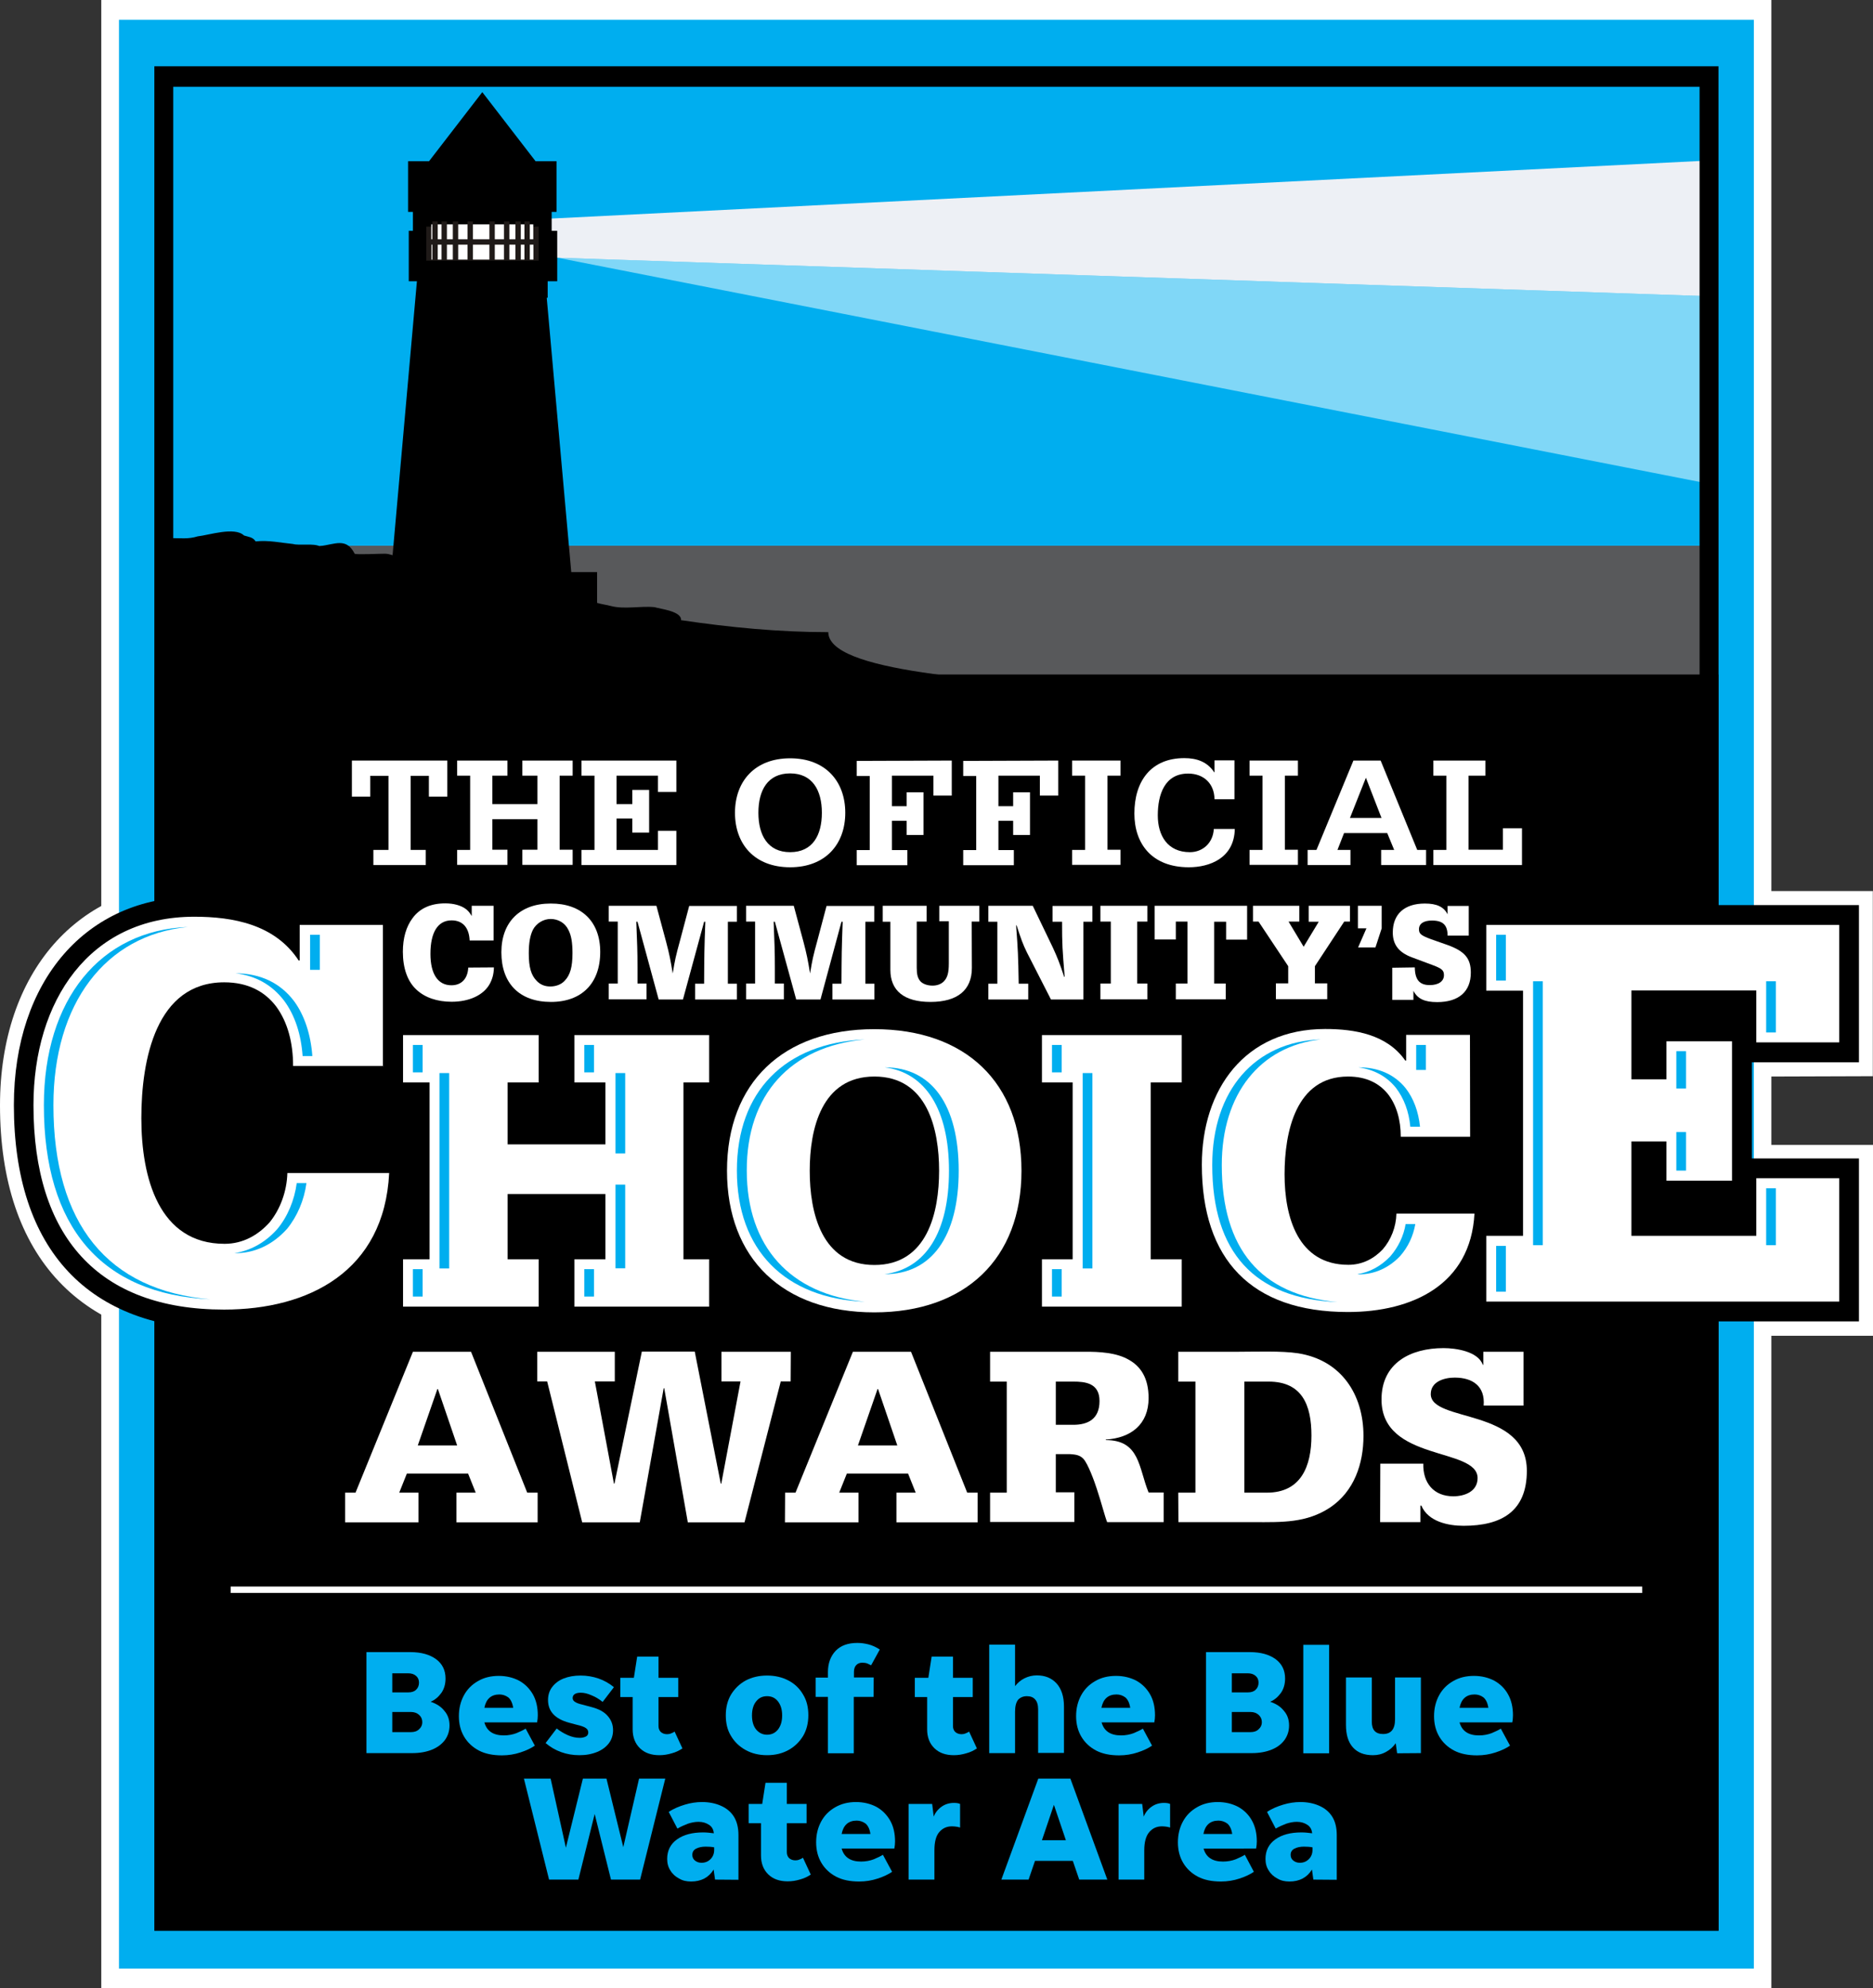 <?xml version="1.0" encoding="UTF-8"?>
<!-- Generator: Adobe Illustrator 27.2.0, SVG Export Plug-In . SVG Version: 6.00 Build 0)  -->
<svg xmlns="http://www.w3.org/2000/svg" xmlns:xlink="http://www.w3.org/1999/xlink" version="1.1" id="Layer_1" x="0px" y="0px" viewBox="0 0 1080 1145.8" style="enable-background:new 0 0 1080 1145.8;" xml:space="preserve">
<rect x="0" y="0" width="1080" height="1145.8" fill="#333333" stroke="none"/>
<style type="text/css">
	.st0{fill:#FFFFFF;}
	.st1{fill:#A48830;}
	.st2{fill:#00AEEF;}
	.st3{clip-path:url(#SVGID_00000161632686970959179580000007034150690687420336_);fill:#00AEEF;}
	
		.st4{clip-path:url(#SVGID_00000157994905717131354240000007654538083471667328_);fill-rule:evenodd;clip-rule:evenodd;fill:#FFFFFF;}
	
		.st5{clip-path:url(#SVGID_00000152972432283177438380000001486772103188483995_);fill-rule:evenodd;clip-rule:evenodd;fill:#FFFFFF;}
	
		.st6{clip-path:url(#SVGID_00000052803537600319932180000010158868749089516946_);fill-rule:evenodd;clip-rule:evenodd;fill:#FFFFFF;}
	
		.st7{clip-path:url(#SVGID_00000146459329913830110570000016564220913826942361_);fill-rule:evenodd;clip-rule:evenodd;fill:#FFFFFF;}
	
		.st8{clip-path:url(#SVGID_00000073694906231273938250000007460509815640906679_);fill-rule:evenodd;clip-rule:evenodd;fill:#FFFFFF;}
	
		.st9{clip-path:url(#SVGID_00000039132559775656307860000011118426684367472279_);fill-rule:evenodd;clip-rule:evenodd;fill:#FFFFFF;}
	
		.st10{clip-path:url(#SVGID_00000115485670481157122520000011664747716570488198_);fill-rule:evenodd;clip-rule:evenodd;fill:#FFFFFF;}
	
		.st11{clip-path:url(#SVGID_00000125601703696581828480000017759581682492067490_);fill-rule:evenodd;clip-rule:evenodd;fill:#FFFFFF;}
	
		.st12{clip-path:url(#SVGID_00000002353237219583048340000015124079473269316750_);fill-rule:evenodd;clip-rule:evenodd;fill:#FFFFFF;}
	
		.st13{clip-path:url(#SVGID_00000106111461757252008450000008648721625340971966_);fill-rule:evenodd;clip-rule:evenodd;fill:#FFFFFF;}
	
		.st14{clip-path:url(#SVGID_00000147197286194275660870000017644804788490337935_);fill-rule:evenodd;clip-rule:evenodd;fill:#FFFFFF;}
	
		.st15{clip-path:url(#SVGID_00000168817901678280513020000004460763156060186542_);fill-rule:evenodd;clip-rule:evenodd;fill:#FFFFFF;}
	
		.st16{clip-path:url(#SVGID_00000056402117325211976380000010766543023591756962_);fill-rule:evenodd;clip-rule:evenodd;fill:#FFFFFF;}
	
		.st17{clip-path:url(#SVGID_00000120525927604652947020000014348342831977997974_);fill-rule:evenodd;clip-rule:evenodd;fill:#FFFFFF;}
	
		.st18{clip-path:url(#SVGID_00000143591570634609847800000009637985010447806627_);fill-rule:evenodd;clip-rule:evenodd;fill:#FFFFFF;}
	
		.st19{clip-path:url(#SVGID_00000169534270864161158270000008346899099606939309_);fill-rule:evenodd;clip-rule:evenodd;fill:#FFFFFF;}
	
		.st20{clip-path:url(#SVGID_00000064341263650442082580000004595482763397531836_);fill-rule:evenodd;clip-rule:evenodd;fill:#FFFFFF;}
	
		.st21{clip-path:url(#SVGID_00000005256970185014659460000014169316413621334459_);fill-rule:evenodd;clip-rule:evenodd;fill:#FFFFFF;}
	
		.st22{clip-path:url(#SVGID_00000029014764883628890790000014504010558967175323_);fill-rule:evenodd;clip-rule:evenodd;fill:#FFFFFF;}
	
		.st23{clip-path:url(#SVGID_00000088132404820280901990000008246366896719943815_);fill-rule:evenodd;clip-rule:evenodd;fill:#FFFFFF;}
	
		.st24{clip-path:url(#SVGID_00000031905794400567834750000009154777598313319572_);fill-rule:evenodd;clip-rule:evenodd;fill:#FFFFFF;}
	
		.st25{clip-path:url(#SVGID_00000033341647926665243200000007287911524488633478_);fill-rule:evenodd;clip-rule:evenodd;fill:#FFFFFF;}
	
		.st26{clip-path:url(#SVGID_00000170277934016694101320000002196863973318885544_);fill-rule:evenodd;clip-rule:evenodd;fill:#FFFFFF;}
	
		.st27{clip-path:url(#SVGID_00000180331528987706596970000001361731852690779066_);fill-rule:evenodd;clip-rule:evenodd;fill:#FFFFFF;}
	
		.st28{clip-path:url(#SVGID_00000117669023376649986440000005529905540448045244_);fill-rule:evenodd;clip-rule:evenodd;fill:#FFFFFF;}
	
		.st29{clip-path:url(#SVGID_00000063603353123321012200000018411811559284643980_);fill-rule:evenodd;clip-rule:evenodd;fill:#FFFFFF;}
	
		.st30{clip-path:url(#SVGID_00000182493939708748172020000004759675414825192083_);fill-rule:evenodd;clip-rule:evenodd;fill:#FFFFFF;}
	
		.st31{clip-path:url(#SVGID_00000008107962908891369720000003670254799723306368_);fill-rule:evenodd;clip-rule:evenodd;fill:#FFFFFF;}
	
		.st32{clip-path:url(#SVGID_00000116940432244114684640000001099915017717407159_);fill-rule:evenodd;clip-rule:evenodd;fill:#FFFFFF;}
	
		.st33{clip-path:url(#SVGID_00000132072408826120047660000017253488427674728368_);fill-rule:evenodd;clip-rule:evenodd;fill:#FFFFFF;}
	
		.st34{clip-path:url(#SVGID_00000081649739672604424680000001719985417402396080_);fill-rule:evenodd;clip-rule:evenodd;fill:#FFFFFF;}
	
		.st35{clip-path:url(#SVGID_00000165236397352671146980000001771115299627716230_);fill-rule:evenodd;clip-rule:evenodd;fill:#FFFFFF;}
	
		.st36{clip-path:url(#SVGID_00000031928720557441726890000005679858451099896976_);fill-rule:evenodd;clip-rule:evenodd;fill:#FFFFFF;}
	
		.st37{clip-path:url(#SVGID_00000147204183124527411150000009243883676567798706_);fill-rule:evenodd;clip-rule:evenodd;fill:#FFFFFF;}
	
		.st38{clip-path:url(#SVGID_00000095324784367551420550000012536301023109694907_);fill-rule:evenodd;clip-rule:evenodd;fill:#FFFFFF;}
	
		.st39{clip-path:url(#SVGID_00000158001038609875225560000002717023629240637119_);fill-rule:evenodd;clip-rule:evenodd;fill:#FFFFFF;}
	
		.st40{clip-path:url(#SVGID_00000066512073304026559840000009154444235544603016_);fill-rule:evenodd;clip-rule:evenodd;fill:#FFFFFF;}
	
		.st41{clip-path:url(#SVGID_00000041997607023704679440000013997547394022473643_);fill-rule:evenodd;clip-rule:evenodd;fill:#FFFFFF;}
	
		.st42{clip-path:url(#SVGID_00000085968013555212833200000012473065987601739666_);fill-rule:evenodd;clip-rule:evenodd;fill:#FFFFFF;}
	
		.st43{clip-path:url(#SVGID_00000176006238600904510230000004631947590423388826_);fill-rule:evenodd;clip-rule:evenodd;fill:#FFFFFF;}
	
		.st44{clip-path:url(#SVGID_00000052823217810834510480000001410435463249207956_);fill-rule:evenodd;clip-rule:evenodd;fill:#FFFFFF;}
	
		.st45{clip-path:url(#SVGID_00000140695971853608715480000000765864177122132151_);fill-rule:evenodd;clip-rule:evenodd;fill:#FFFFFF;}
	
		.st46{clip-path:url(#SVGID_00000003098466148901059450000004375205000013854391_);fill-rule:evenodd;clip-rule:evenodd;fill:#FFFFFF;}
	
		.st47{clip-path:url(#SVGID_00000067919155577831295350000009942963308991185083_);fill-rule:evenodd;clip-rule:evenodd;fill:#FFFFFF;}
	
		.st48{clip-path:url(#SVGID_00000093159102696060270760000015247747451768205958_);fill-rule:evenodd;clip-rule:evenodd;fill:#FFFFFF;}
	
		.st49{clip-path:url(#SVGID_00000067915936547518477720000008577427874798035127_);fill-rule:evenodd;clip-rule:evenodd;fill:#FFFFFF;}
	
		.st50{clip-path:url(#SVGID_00000090979992913243765310000007677903165630292106_);fill-rule:evenodd;clip-rule:evenodd;fill:#FFFFFF;}
	
		.st51{clip-path:url(#SVGID_00000072253716435482021080000014564506021606818477_);fill-rule:evenodd;clip-rule:evenodd;fill:#FFFFFF;}
	
		.st52{clip-path:url(#SVGID_00000167387039370954798680000013423465107688185271_);fill-rule:evenodd;clip-rule:evenodd;fill:#FFFFFF;}
	
		.st53{clip-path:url(#SVGID_00000151529696888232592620000001184491189324223929_);fill-rule:evenodd;clip-rule:evenodd;fill:#FFFFFF;}
	
		.st54{clip-path:url(#SVGID_00000010307230660897390380000015729002333595718302_);fill-rule:evenodd;clip-rule:evenodd;fill:#FFFFFF;}
	
		.st55{clip-path:url(#SVGID_00000172408557726719613590000015738579892947109776_);fill-rule:evenodd;clip-rule:evenodd;fill:#FFFFFF;}
	
		.st56{clip-path:url(#SVGID_00000106111995338853104980000007131842521269468074_);fill-rule:evenodd;clip-rule:evenodd;fill:#FFFFFF;}
	
		.st57{clip-path:url(#SVGID_00000057854826457411175110000017208371520296706944_);fill-rule:evenodd;clip-rule:evenodd;fill:#FFFFFF;}
	
		.st58{clip-path:url(#SVGID_00000112595351217213090100000003154781765057768119_);fill-rule:evenodd;clip-rule:evenodd;fill:#FFFFFF;}
	
		.st59{opacity:0.5;clip-path:url(#SVGID_00000051384155578749667930000004471399429988940180_);fill:#FFFFFF;enable-background:new    ;}
	
		.st60{clip-path:url(#SVGID_00000124137153327058816070000002816295935152638849_);fill-rule:evenodd;clip-rule:evenodd;fill:#FFFFFF;}
	
		.st61{clip-path:url(#SVGID_00000168102475723617108770000005161660274400886970_);fill-rule:evenodd;clip-rule:evenodd;fill:#58595B;}
	.st62{clip-path:url(#SVGID_00000164487447393795993530000017804938599783257268_);fill:#EDF0F5;}
	.st63{clip-path:url(#SVGID_00000098196155435061637850000014923713385687433660_);fill-rule:evenodd;clip-rule:evenodd;}
	.st64{clip-path:url(#SVGID_00000021834088873371982700000018070416110583635110_);fill-rule:evenodd;clip-rule:evenodd;}
	.st65{clip-path:url(#SVGID_00000132807146206440285470000018242411531459033475_);fill-rule:evenodd;clip-rule:evenodd;}
	
		.st66{clip-path:url(#SVGID_00000155113708924299815920000016259275879344018823_);fill-rule:evenodd;clip-rule:evenodd;fill:#1F1A18;}
	.st67{clip-path:url(#SVGID_00000021119365749701543750000012782601592501528740_);fill-rule:evenodd;clip-rule:evenodd;}
	.st68{clip-path:url(#SVGID_00000176725556789810542000000010819666240554146745_);fill-rule:evenodd;clip-rule:evenodd;}
	
		.st69{clip-path:url(#SVGID_00000142150783251072631650000008492904129107849130_);fill-rule:evenodd;clip-rule:evenodd;fill:#FFFFFF;}
	
		.st70{clip-path:url(#SVGID_00000124155131784783425360000013994561288302695058_);fill-rule:evenodd;clip-rule:evenodd;fill:#1F1A18;}
	
		.st71{clip-path:url(#SVGID_00000066511242603605756110000002071405026551060641_);fill-rule:evenodd;clip-rule:evenodd;fill:#1F1A18;}
	
		.st72{clip-path:url(#SVGID_00000114045943575074180030000016451318387103785394_);fill-rule:evenodd;clip-rule:evenodd;fill:#1F1A18;}
	
		.st73{clip-path:url(#SVGID_00000080899658854909084260000000934576813234362047_);fill-rule:evenodd;clip-rule:evenodd;fill:#1F1A18;}
	
		.st74{clip-path:url(#SVGID_00000038410307967075452110000013300887145415713978_);fill-rule:evenodd;clip-rule:evenodd;fill:#1F1A18;}
	
		.st75{clip-path:url(#SVGID_00000145771503205226858890000014511438332772295868_);fill-rule:evenodd;clip-rule:evenodd;fill:#1F1A18;}
	
		.st76{clip-path:url(#SVGID_00000177481457854498121070000008932457104242963074_);fill-rule:evenodd;clip-rule:evenodd;fill:#1F1A18;}
	
		.st77{clip-path:url(#SVGID_00000165937682862216238940000006979507001246968735_);fill-rule:evenodd;clip-rule:evenodd;fill:#1F1A18;}
	.st78{clip-path:url(#SVGID_00000126314410704165988900000010184393904829416591_);fill-rule:evenodd;clip-rule:evenodd;}
	.st79{clip-path:url(#SVGID_00000093881503572624577560000009514162584074526392_);fill-rule:evenodd;clip-rule:evenodd;}
	.st80{clip-path:url(#SVGID_00000074433700028146801850000012510917075332989107_);fill-rule:evenodd;clip-rule:evenodd;}
	.st81{clip-path:url(#SVGID_00000019673877281543723540000008418413561761533368_);fill-rule:evenodd;clip-rule:evenodd;}
	.st82{clip-path:url(#SVGID_00000070840358736948636390000003886498248823547326_);fill-rule:evenodd;clip-rule:evenodd;}
	.st83{enable-background:new    ;}
</style>
<g>
	<path class="st0" d="M1079.9,620.2V513.5H837.5v65.2h-44.4v0.3c-8.4-2.4-17.9-3.6-28.8-3.6c-26.9,0-49.4,9.9-65,27.2v-23.8H583v28   c-17.9-19.9-45.2-31.3-78.9-31.3c-32.8,0-59.5,10.8-77.4,29.8v-26.4H240.6v-65.2h-87.1v1.8c-11.7-4.3-25.3-6.5-41.3-6.5   C45.1,508.9,0,560.4,0,637c0,87.3,47.2,137.3,129.3,137.3c36.3,0,65.4-10.1,85.3-28.7v25.2h212.2v-26.4   c17.9,19,44.7,29.8,77.4,29.8c33.7,0,60.9-11.4,78.9-31.3v28h116.2v-26.5c17.4,19.4,43.9,29.9,78.1,29.9c24.3,0,44.8-5.9,60.1-16.5   v12H1080v-110h-61.7v-39.4L1079.9,620.2L1079.9,620.2z M146.3,675.5c-0.2,6.2-2.2,12.1-5.6,16.5c-3.4,3.7-7.1,5.5-11.1,5.5   c-19,0-28.6-17.8-28.6-52.9c0-22,3.6-58.8,28.2-58.8c8.5,0,12,3,14.2,6c3.9,5.3,5.9,13.2,5.9,22.7v19.5h65.1v7.7h15.3v15h-83   L146.3,675.5z M331.3,707.9h-17.9h-2.9V706h20.8L331.3,707.9L331.3,707.9z M331.3,641.6h-20.8l0,0H331.3L331.3,641.6z M504.2,711.2   c-13,0-19.5-12.3-19.5-36.5s6.5-36.5,19.5-36.5c13,0,19.5,12.3,19.5,36.5S517.1,711.2,504.2,711.2z M787.6,699   c-0.1,3.3-1.3,6.7-3.3,9.1c-2.1,2.1-4.2,3-6.7,3c-4.7,0-19.1,0-19.1-34.3c0-25.7,6.4-38.6,18.8-38.6c5.6,0,7.7,1.7,8.9,3.2   c2.4,3,3.6,7.9,3.6,13.7v17.8h68.8v8.9h-70.6L787.6,699z"></path>
	<rect x="96" y="44.5" class="st1" width="887.6" height="328.3"></rect>
	<rect x="58.4" class="st0" width="963" height="1145.8"></rect>
	<rect x="68.6" y="11.4" class="st2" width="942.7" height="1123.1"></rect>
	<g>
		<g>
			<g>
				<defs>
					<rect id="SVGID_1_" x="98.1" y="45.7" width="883.7" height="351.6"></rect>
				</defs>
				<clipPath id="SVGID_00000013174537496076953480000010901978892798489228_">
					<use xlink:href="#SVGID_1_" style="overflow:visible;"></use>
				</clipPath>
				
					<rect x="98.1" y="45.7" style="clip-path:url(#SVGID_00000013174537496076953480000010901978892798489228_);fill:#00AEEF;" width="883.7" height="351.6"></rect>
			</g>
		</g>
		<g>
			<g>
				<defs>
					<rect id="SVGID_00000021115964601493704290000013030478339973715641_" x="98.1" y="45.7" width="883.7" height="351.6"></rect>
				</defs>
				<clipPath id="SVGID_00000169549675052162957960000010219418437956803483_">
					<use xlink:href="#SVGID_00000021115964601493704290000013030478339973715641_" style="overflow:visible;"></use>
				</clipPath>
				
					<rect x="903.2" y="384.7" style="clip-path:url(#SVGID_00000169549675052162957960000010219418437956803483_);fill-rule:evenodd;clip-rule:evenodd;fill:#FFFFFF;" width="0.3" height="0.3"></rect>
			</g>
		</g>
		<g>
			<g>
				<defs>
					<rect id="SVGID_00000015320794639991424570000000612069501290001292_" x="98.1" y="45.7" width="883.7" height="351.6"></rect>
				</defs>
				<clipPath id="SVGID_00000043458605349393855410000009077310259425404853_">
					<use xlink:href="#SVGID_00000015320794639991424570000000612069501290001292_" style="overflow:visible;"></use>
				</clipPath>
				
					<path style="clip-path:url(#SVGID_00000043458605349393855410000009077310259425404853_);fill-rule:evenodd;clip-rule:evenodd;fill:#FFFFFF;" d="      M903.5,384.7c0.1,0,0.1,0,0.3,0c0,0.1,0,0.2,0,0.3c-0.1,0-0.1,0-0.3,0C903.5,385,903.5,384.8,903.5,384.7"></path>
			</g>
		</g>
		<g>
			<g>
				<defs>
					<rect id="SVGID_00000145043291311613475590000004537952511452715423_" x="98.1" y="45.7" width="883.7" height="351.6"></rect>
				</defs>
				<clipPath id="SVGID_00000156557917045196026910000017314115780277357739_">
					<use xlink:href="#SVGID_00000145043291311613475590000004537952511452715423_" style="overflow:visible;"></use>
				</clipPath>
				
					<path style="clip-path:url(#SVGID_00000156557917045196026910000017314115780277357739_);fill-rule:evenodd;clip-rule:evenodd;fill:#FFFFFF;" d="      M903.8,384.7c0.1,0,0.1,0,0.3,0c0,0.1,0,0.2,0,0.3c-0.1,0-0.1,0-0.3,0C903.8,385,903.8,384.8,903.8,384.7"></path>
			</g>
		</g>
		<g>
			<g>
				<defs>
					<rect id="SVGID_00000180341485970022329310000010314047759129135520_" x="98.1" y="45.7" width="883.7" height="351.6"></rect>
				</defs>
				<clipPath id="SVGID_00000111150302750408149220000017513461860897251774_">
					<use xlink:href="#SVGID_00000180341485970022329310000010314047759129135520_" style="overflow:visible;"></use>
				</clipPath>
				
					<path style="clip-path:url(#SVGID_00000111150302750408149220000017513461860897251774_);fill-rule:evenodd;clip-rule:evenodd;fill:#FFFFFF;" d="      M904.2,384.7c0.1,0,0.1,0,0.3,0c0,0.1,0,0.2,0,0.3c-0.1,0-0.1,0-0.3,0C904.2,385,904.2,384.8,904.2,384.7"></path>
			</g>
		</g>
		<g>
			<g>
				<defs>
					<rect id="SVGID_00000163760816088128382290000017256817580960073346_" x="98.1" y="45.7" width="883.7" height="351.6"></rect>
				</defs>
				<clipPath id="SVGID_00000063620491559702807490000010242458314769312165_">
					<use xlink:href="#SVGID_00000163760816088128382290000017256817580960073346_" style="overflow:visible;"></use>
				</clipPath>
				
					<path style="clip-path:url(#SVGID_00000063620491559702807490000010242458314769312165_);fill-rule:evenodd;clip-rule:evenodd;fill:#FFFFFF;" d="      M904.6,384.7c0.1,0,0.1,0,0.3,0c0,0.1,0,0.2,0,0.3c-0.1,0-0.1,0-0.3,0C904.6,385,904.6,384.8,904.6,384.7"></path>
			</g>
		</g>
		<g>
			<g>
				<defs>
					<rect id="SVGID_00000002349698633080965380000009213609257888759943_" x="98.1" y="45.7" width="883.7" height="351.6"></rect>
				</defs>
				<clipPath id="SVGID_00000096019032685761739910000012452158903306012344_">
					<use xlink:href="#SVGID_00000002349698633080965380000009213609257888759943_" style="overflow:visible;"></use>
				</clipPath>
				
					<path style="clip-path:url(#SVGID_00000096019032685761739910000012452158903306012344_);fill-rule:evenodd;clip-rule:evenodd;fill:#FFFFFF;" d="      M904.9,384.7c0.1,0,0.1,0,0.3,0c0,0.1,0,0.2,0,0.3c-0.1,0-0.1,0-0.3,0C904.9,385,904.9,384.8,904.9,384.7"></path>
			</g>
		</g>
		<g>
			<g>
				<defs>
					<rect id="SVGID_00000067951633882103097580000002490831935923990411_" x="98.1" y="45.7" width="883.7" height="351.6"></rect>
				</defs>
				<clipPath id="SVGID_00000050665458805125358710000000159681455142982543_">
					<use xlink:href="#SVGID_00000067951633882103097580000002490831935923990411_" style="overflow:visible;"></use>
				</clipPath>
				
					<rect x="905.3" y="384.7" style="clip-path:url(#SVGID_00000050665458805125358710000000159681455142982543_);fill-rule:evenodd;clip-rule:evenodd;fill:#FFFFFF;" width="0.3" height="0.3"></rect>
			</g>
		</g>
		<g>
			<g>
				<defs>
					<rect id="SVGID_00000037676955584630663430000010276337685167230640_" x="98.1" y="45.7" width="883.7" height="351.6"></rect>
				</defs>
				<clipPath id="SVGID_00000016795768241779965550000002259590660215747501_">
					<use xlink:href="#SVGID_00000037676955584630663430000010276337685167230640_" style="overflow:visible;"></use>
				</clipPath>
				
					<rect x="903.2" y="385.4" style="clip-path:url(#SVGID_00000016795768241779965550000002259590660215747501_);fill-rule:evenodd;clip-rule:evenodd;fill:#FFFFFF;" width="0.3" height="0.3"></rect>
			</g>
		</g>
		<g>
			<g>
				<defs>
					<rect id="SVGID_00000138565757332866511100000001294199008224283288_" x="98.1" y="45.7" width="883.7" height="351.6"></rect>
				</defs>
				<clipPath id="SVGID_00000085967638104553845810000009155072131586239139_">
					<use xlink:href="#SVGID_00000138565757332866511100000001294199008224283288_" style="overflow:visible;"></use>
				</clipPath>
				
					<path style="clip-path:url(#SVGID_00000085967638104553845810000009155072131586239139_);fill-rule:evenodd;clip-rule:evenodd;fill:#FFFFFF;" d="      M903.5,385.4c0.1,0,0.1,0,0.3,0c0,0.1,0,0.2,0,0.3c-0.1,0-0.1,0-0.3,0C903.5,385.6,903.5,385.4,903.5,385.4"></path>
			</g>
		</g>
		<g>
			<g>
				<defs>
					<rect id="SVGID_00000170239076784114867610000005508112180302344345_" x="98.1" y="45.7" width="883.7" height="351.6"></rect>
				</defs>
				<clipPath id="SVGID_00000011719734332536940980000012626550306855253403_">
					<use xlink:href="#SVGID_00000170239076784114867610000005508112180302344345_" style="overflow:visible;"></use>
				</clipPath>
				
					<path style="clip-path:url(#SVGID_00000011719734332536940980000012626550306855253403_);fill-rule:evenodd;clip-rule:evenodd;fill:#FFFFFF;" d="      M903.8,385.4c0.1,0,0.1,0,0.3,0c0,0.1,0,0.2,0,0.3c-0.1,0-0.1,0-0.3,0C903.8,385.6,903.8,385.4,903.8,385.4"></path>
			</g>
		</g>
		<g>
			<g>
				<defs>
					<rect id="SVGID_00000039094570177923714930000003598828007586902431_" x="98.1" y="45.7" width="883.7" height="351.6"></rect>
				</defs>
				<clipPath id="SVGID_00000086692781566172080380000006154290154607127704_">
					<use xlink:href="#SVGID_00000039094570177923714930000003598828007586902431_" style="overflow:visible;"></use>
				</clipPath>
				
					<path style="clip-path:url(#SVGID_00000086692781566172080380000006154290154607127704_);fill-rule:evenodd;clip-rule:evenodd;fill:#FFFFFF;" d="      M904.2,385.4c0.1,0,0.1,0,0.3,0c0,0.1,0,0.2,0,0.3c-0.1,0-0.1,0-0.3,0C904.2,385.6,904.2,385.4,904.2,385.4"></path>
			</g>
		</g>
		<g>
			<g>
				<defs>
					<rect id="SVGID_00000084488424170577883320000010988086613831294645_" x="98.1" y="45.7" width="883.7" height="351.6"></rect>
				</defs>
				<clipPath id="SVGID_00000102545953966866386490000013519216338384392354_">
					<use xlink:href="#SVGID_00000084488424170577883320000010988086613831294645_" style="overflow:visible;"></use>
				</clipPath>
				
					<path style="clip-path:url(#SVGID_00000102545953966866386490000013519216338384392354_);fill-rule:evenodd;clip-rule:evenodd;fill:#FFFFFF;" d="      M904.6,385.4c0.1,0,0.1,0,0.3,0c0,0.1,0,0.2,0,0.3c-0.1,0-0.1,0-0.3,0C904.6,385.6,904.6,385.4,904.6,385.4"></path>
			</g>
		</g>
		<g>
			<g>
				<defs>
					<rect id="SVGID_00000158747242014453030560000003386897160442078086_" x="98.1" y="45.7" width="883.7" height="351.6"></rect>
				</defs>
				<clipPath id="SVGID_00000156569909610963270840000006200911390207863978_">
					<use xlink:href="#SVGID_00000158747242014453030560000003386897160442078086_" style="overflow:visible;"></use>
				</clipPath>
				
					<path style="clip-path:url(#SVGID_00000156569909610963270840000006200911390207863978_);fill-rule:evenodd;clip-rule:evenodd;fill:#FFFFFF;" d="      M904.9,385.4c0.1,0,0.1,0,0.3,0c0,0.1,0,0.2,0,0.3c-0.1,0-0.1,0-0.3,0C904.9,385.6,904.9,385.4,904.9,385.4"></path>
			</g>
		</g>
		<g>
			<g>
				<defs>
					<rect id="SVGID_00000103957702204223332060000010680266850884067513_" x="98.1" y="45.7" width="883.7" height="351.6"></rect>
				</defs>
				<clipPath id="SVGID_00000091001266120374223850000017351091260189893009_">
					<use xlink:href="#SVGID_00000103957702204223332060000010680266850884067513_" style="overflow:visible;"></use>
				</clipPath>
				
					<rect x="905.3" y="385.4" style="clip-path:url(#SVGID_00000091001266120374223850000017351091260189893009_);fill-rule:evenodd;clip-rule:evenodd;fill:#FFFFFF;" width="0.3" height="0.3"></rect>
			</g>
		</g>
		<g>
			<g>
				<defs>
					<rect id="SVGID_00000052813394453321094780000006449670009386366896_" x="98.1" y="45.7" width="883.7" height="351.6"></rect>
				</defs>
				<clipPath id="SVGID_00000038391740718394496560000005231296915920081290_">
					<use xlink:href="#SVGID_00000052813394453321094780000006449670009386366896_" style="overflow:visible;"></use>
				</clipPath>
				
					<rect x="903.2" y="386" style="clip-path:url(#SVGID_00000038391740718394496560000005231296915920081290_);fill-rule:evenodd;clip-rule:evenodd;fill:#FFFFFF;" width="0.3" height="0.3"></rect>
			</g>
		</g>
		<g>
			<g>
				<defs>
					<rect id="SVGID_00000156555575471777817230000017540974975487873164_" x="98.1" y="45.7" width="883.7" height="351.6"></rect>
				</defs>
				<clipPath id="SVGID_00000109737235327400530470000004621699761023092870_">
					<use xlink:href="#SVGID_00000156555575471777817230000017540974975487873164_" style="overflow:visible;"></use>
				</clipPath>
				
					<path style="clip-path:url(#SVGID_00000109737235327400530470000004621699761023092870_);fill-rule:evenodd;clip-rule:evenodd;fill:#FFFFFF;" d="      M903.5,386c0.1,0,0.1,0,0.3,0c0,0.1,0,0.2,0,0.3c-0.1,0-0.1,0-0.3,0C903.5,386.2,903.5,386.2,903.5,386"></path>
			</g>
		</g>
		<g>
			<g>
				<defs>
					<rect id="SVGID_00000122703482145849535350000013167652473018144678_" x="98.1" y="45.7" width="883.7" height="351.6"></rect>
				</defs>
				<clipPath id="SVGID_00000002372241986919634340000015241216533433776297_">
					<use xlink:href="#SVGID_00000122703482145849535350000013167652473018144678_" style="overflow:visible;"></use>
				</clipPath>
				
					<path style="clip-path:url(#SVGID_00000002372241986919634340000015241216533433776297_);fill-rule:evenodd;clip-rule:evenodd;fill:#FFFFFF;" d="      M903.8,386c0.1,0,0.1,0,0.3,0c0,0.1,0,0.2,0,0.3c-0.1,0-0.1,0-0.3,0C903.8,386.2,903.8,386.2,903.8,386"></path>
			</g>
		</g>
		<g>
			<g>
				<defs>
					<rect id="SVGID_00000049922110041460420510000016342775488291589042_" x="98.1" y="45.7" width="883.7" height="351.6"></rect>
				</defs>
				<clipPath id="SVGID_00000106120051567389603370000007569024061646791353_">
					<use xlink:href="#SVGID_00000049922110041460420510000016342775488291589042_" style="overflow:visible;"></use>
				</clipPath>
				
					<path style="clip-path:url(#SVGID_00000106120051567389603370000007569024061646791353_);fill-rule:evenodd;clip-rule:evenodd;fill:#FFFFFF;" d="      M904.2,386c0.1,0,0.1,0,0.3,0c0,0.1,0,0.2,0,0.3c-0.1,0-0.1,0-0.3,0C904.2,386.2,904.2,386.2,904.2,386"></path>
			</g>
		</g>
		<g>
			<g>
				<defs>
					<rect id="SVGID_00000090265331699027836490000000236568442146360720_" x="98.1" y="45.7" width="883.7" height="351.6"></rect>
				</defs>
				<clipPath id="SVGID_00000023249632140152045060000016497486958246283395_">
					<use xlink:href="#SVGID_00000090265331699027836490000000236568442146360720_" style="overflow:visible;"></use>
				</clipPath>
				
					<path style="clip-path:url(#SVGID_00000023249632140152045060000016497486958246283395_);fill-rule:evenodd;clip-rule:evenodd;fill:#FFFFFF;" d="      M904.6,386c0.1,0,0.1,0,0.3,0c0,0.1,0,0.2,0,0.3c-0.1,0-0.1,0-0.3,0C904.6,386.2,904.6,386.2,904.6,386"></path>
			</g>
		</g>
		<g>
			<g>
				<defs>
					<rect id="SVGID_00000130614596190019089790000001751417165228712328_" x="98.1" y="45.7" width="883.7" height="351.6"></rect>
				</defs>
				<clipPath id="SVGID_00000021812384935873307540000007712711421848398751_">
					<use xlink:href="#SVGID_00000130614596190019089790000001751417165228712328_" style="overflow:visible;"></use>
				</clipPath>
				
					<path style="clip-path:url(#SVGID_00000021812384935873307540000007712711421848398751_);fill-rule:evenodd;clip-rule:evenodd;fill:#FFFFFF;" d="      M904.9,386c0.1,0,0.1,0,0.3,0c0,0.1,0,0.2,0,0.3c-0.1,0-0.1,0-0.3,0C904.9,386.2,904.9,386.2,904.9,386"></path>
			</g>
		</g>
		<g>
			<g>
				<defs>
					<rect id="SVGID_00000054958673127889857100000004424658725787383227_" x="98.1" y="45.7" width="883.7" height="351.6"></rect>
				</defs>
				<clipPath id="SVGID_00000163761684193177955500000017102866006599531174_">
					<use xlink:href="#SVGID_00000054958673127889857100000004424658725787383227_" style="overflow:visible;"></use>
				</clipPath>
				
					<rect x="905.3" y="386" style="clip-path:url(#SVGID_00000163761684193177955500000017102866006599531174_);fill-rule:evenodd;clip-rule:evenodd;fill:#FFFFFF;" width="0.3" height="0.3"></rect>
			</g>
		</g>
		<g>
			<g>
				<defs>
					<rect id="SVGID_00000021109749679092724980000003728019501716475792_" x="98.1" y="45.7" width="883.7" height="351.6"></rect>
				</defs>
				<clipPath id="SVGID_00000094600881542072352200000010381729760251794566_">
					<use xlink:href="#SVGID_00000021109749679092724980000003728019501716475792_" style="overflow:visible;"></use>
				</clipPath>
				
					<rect x="903.2" y="386.6" style="clip-path:url(#SVGID_00000094600881542072352200000010381729760251794566_);fill-rule:evenodd;clip-rule:evenodd;fill:#FFFFFF;" width="0.3" height="0.3"></rect>
			</g>
		</g>
		<g>
			<g>
				<defs>
					<rect id="SVGID_00000007392049285074996120000008644726013235003270_" x="98.1" y="45.7" width="883.7" height="351.6"></rect>
				</defs>
				<clipPath id="SVGID_00000025406031733501368870000012251855519526383529_">
					<use xlink:href="#SVGID_00000007392049285074996120000008644726013235003270_" style="overflow:visible;"></use>
				</clipPath>
				
					<path style="clip-path:url(#SVGID_00000025406031733501368870000012251855519526383529_);fill-rule:evenodd;clip-rule:evenodd;fill:#FFFFFF;" d="      M903.5,386.6c0.1,0,0.1,0,0.3,0c0,0.1,0,0.2,0,0.3c-0.1,0-0.1,0-0.3,0C903.5,386.9,903.5,386.7,903.5,386.6"></path>
			</g>
		</g>
		<g>
			<g>
				<defs>
					<rect id="SVGID_00000083062364392266555390000007254353560566737592_" x="98.1" y="45.7" width="883.7" height="351.6"></rect>
				</defs>
				<clipPath id="SVGID_00000137853770307659961010000017283822720098441872_">
					<use xlink:href="#SVGID_00000083062364392266555390000007254353560566737592_" style="overflow:visible;"></use>
				</clipPath>
				
					<path style="clip-path:url(#SVGID_00000137853770307659961010000017283822720098441872_);fill-rule:evenodd;clip-rule:evenodd;fill:#FFFFFF;" d="      M903.8,386.6c0.1,0,0.1,0,0.3,0c0,0.1,0,0.2,0,0.3c-0.1,0-0.1,0-0.3,0C903.8,386.9,903.8,386.7,903.8,386.6"></path>
			</g>
		</g>
		<g>
			<g>
				<defs>
					<rect id="SVGID_00000082346559051071929340000005784351119868750222_" x="98.1" y="45.7" width="883.7" height="351.6"></rect>
				</defs>
				<clipPath id="SVGID_00000153702840297386596920000016993153668360890502_">
					<use xlink:href="#SVGID_00000082346559051071929340000005784351119868750222_" style="overflow:visible;"></use>
				</clipPath>
				
					<path style="clip-path:url(#SVGID_00000153702840297386596920000016993153668360890502_);fill-rule:evenodd;clip-rule:evenodd;fill:#FFFFFF;" d="      M904.2,386.6c0.1,0,0.1,0,0.3,0c0,0.1,0,0.2,0,0.3c-0.1,0-0.1,0-0.3,0C904.2,386.9,904.2,386.7,904.2,386.6"></path>
			</g>
		</g>
		<g>
			<g>
				<defs>
					<rect id="SVGID_00000174564724783022680050000010274182084585113493_" x="98.1" y="45.7" width="883.7" height="351.6"></rect>
				</defs>
				<clipPath id="SVGID_00000090985835909077763160000009084987214926847381_">
					<use xlink:href="#SVGID_00000174564724783022680050000010274182084585113493_" style="overflow:visible;"></use>
				</clipPath>
				
					<path style="clip-path:url(#SVGID_00000090985835909077763160000009084987214926847381_);fill-rule:evenodd;clip-rule:evenodd;fill:#FFFFFF;" d="      M904.6,386.6c0.1,0,0.1,0,0.3,0c0,0.1,0,0.2,0,0.3c-0.1,0-0.1,0-0.3,0C904.6,386.9,904.6,386.7,904.6,386.6"></path>
			</g>
		</g>
		<g>
			<g>
				<defs>
					<rect id="SVGID_00000096018277467630646570000009039447587429174403_" x="98.1" y="45.7" width="883.7" height="351.6"></rect>
				</defs>
				<clipPath id="SVGID_00000129207004753976993610000003692418728934189969_">
					<use xlink:href="#SVGID_00000096018277467630646570000009039447587429174403_" style="overflow:visible;"></use>
				</clipPath>
				
					<path style="clip-path:url(#SVGID_00000129207004753976993610000003692418728934189969_);fill-rule:evenodd;clip-rule:evenodd;fill:#FFFFFF;" d="      M904.9,386.6c0.1,0,0.1,0,0.3,0c0,0.1,0,0.2,0,0.3c-0.1,0-0.1,0-0.3,0C904.9,386.9,904.9,386.7,904.9,386.6"></path>
			</g>
		</g>
		<g>
			<g>
				<defs>
					<rect id="SVGID_00000091010327016533208270000009430379000063734181_" x="98.1" y="45.7" width="883.7" height="351.6"></rect>
				</defs>
				<clipPath id="SVGID_00000058576193592517634420000015178635814509686914_">
					<use xlink:href="#SVGID_00000091010327016533208270000009430379000063734181_" style="overflow:visible;"></use>
				</clipPath>
				
					<rect x="905.3" y="386.6" style="clip-path:url(#SVGID_00000058576193592517634420000015178635814509686914_);fill-rule:evenodd;clip-rule:evenodd;fill:#FFFFFF;" width="0.3" height="0.3"></rect>
			</g>
		</g>
		<g>
			<g>
				<defs>
					<rect id="SVGID_00000037667204223701158320000008857084396567992989_" x="98.1" y="45.7" width="883.7" height="351.6"></rect>
				</defs>
				<clipPath id="SVGID_00000147898964074607546940000004808995450040916363_">
					<use xlink:href="#SVGID_00000037667204223701158320000008857084396567992989_" style="overflow:visible;"></use>
				</clipPath>
				
					<rect x="903.2" y="388.7" style="clip-path:url(#SVGID_00000147898964074607546940000004808995450040916363_);fill-rule:evenodd;clip-rule:evenodd;fill:#FFFFFF;" width="0.3" height="0.3"></rect>
			</g>
		</g>
		<g>
			<g>
				<defs>
					<rect id="SVGID_00000060718779272724078930000006515323922684859265_" x="98.1" y="45.7" width="883.7" height="351.6"></rect>
				</defs>
				<clipPath id="SVGID_00000096748219097192233890000018323534361545506705_">
					<use xlink:href="#SVGID_00000060718779272724078930000006515323922684859265_" style="overflow:visible;"></use>
				</clipPath>
				
					<path style="clip-path:url(#SVGID_00000096748219097192233890000018323534361545506705_);fill-rule:evenodd;clip-rule:evenodd;fill:#FFFFFF;" d="      M903.5,388.7c0.1,0,0.1,0,0.3,0c0,0.1,0,0.2,0,0.3c-0.1,0-0.1,0-0.3,0C903.5,388.9,903.5,388.8,903.5,388.7"></path>
			</g>
		</g>
		<g>
			<g>
				<defs>
					<rect id="SVGID_00000158728487438052444080000017485525998987905727_" x="98.1" y="45.7" width="883.7" height="351.6"></rect>
				</defs>
				<clipPath id="SVGID_00000042731897323071092960000014081682680449369986_">
					<use xlink:href="#SVGID_00000158728487438052444080000017485525998987905727_" style="overflow:visible;"></use>
				</clipPath>
				
					<path style="clip-path:url(#SVGID_00000042731897323071092960000014081682680449369986_);fill-rule:evenodd;clip-rule:evenodd;fill:#FFFFFF;" d="      M903.8,388.7c0.1,0,0.1,0,0.3,0c0,0.1,0,0.2,0,0.3c-0.1,0-0.1,0-0.3,0C903.8,388.9,903.8,388.8,903.8,388.7"></path>
			</g>
		</g>
		<g>
			<g>
				<defs>
					<rect id="SVGID_00000066487866069999453380000014249715920802497449_" x="98.1" y="45.7" width="883.7" height="351.6"></rect>
				</defs>
				<clipPath id="SVGID_00000074416051146582111140000017833981462478483330_">
					<use xlink:href="#SVGID_00000066487866069999453380000014249715920802497449_" style="overflow:visible;"></use>
				</clipPath>
				
					<path style="clip-path:url(#SVGID_00000074416051146582111140000017833981462478483330_);fill-rule:evenodd;clip-rule:evenodd;fill:#FFFFFF;" d="      M904.2,388.7c0.1,0,0.1,0,0.3,0c0,0.1,0,0.2,0,0.3c-0.1,0-0.1,0-0.3,0C904.2,388.9,904.2,388.8,904.2,388.7"></path>
			</g>
		</g>
		<g>
			<g>
				<defs>
					<rect id="SVGID_00000098907331071161369660000017522015039153041045_" x="98.1" y="45.7" width="883.7" height="351.6"></rect>
				</defs>
				<clipPath id="SVGID_00000183215461658808280200000000559514198326547082_">
					<use xlink:href="#SVGID_00000098907331071161369660000017522015039153041045_" style="overflow:visible;"></use>
				</clipPath>
				
					<path style="clip-path:url(#SVGID_00000183215461658808280200000000559514198326547082_);fill-rule:evenodd;clip-rule:evenodd;fill:#FFFFFF;" d="      M904.6,388.7c0.1,0,0.1,0,0.3,0c0,0.1,0,0.2,0,0.3c-0.1,0-0.1,0-0.3,0C904.6,388.9,904.6,388.8,904.6,388.7"></path>
			</g>
		</g>
		<g>
			<g>
				<defs>
					<rect id="SVGID_00000121274143568181528290000006991433267801783443_" x="98.1" y="45.7" width="883.7" height="351.6"></rect>
				</defs>
				<clipPath id="SVGID_00000115479248956627924630000004837803926357305010_">
					<use xlink:href="#SVGID_00000121274143568181528290000006991433267801783443_" style="overflow:visible;"></use>
				</clipPath>
				
					<path style="clip-path:url(#SVGID_00000115479248956627924630000004837803926357305010_);fill-rule:evenodd;clip-rule:evenodd;fill:#FFFFFF;" d="      M904.9,388.7c0.1,0,0.1,0,0.3,0c0,0.1,0,0.2,0,0.3c-0.1,0-0.1,0-0.3,0C904.9,388.9,904.9,388.8,904.9,388.7"></path>
			</g>
		</g>
		<g>
			<g>
				<defs>
					<rect id="SVGID_00000003106624167829394080000018431564442663588244_" x="98.1" y="45.7" width="883.7" height="351.6"></rect>
				</defs>
				<clipPath id="SVGID_00000111886901159435078690000008543154820213663619_">
					<use xlink:href="#SVGID_00000003106624167829394080000018431564442663588244_" style="overflow:visible;"></use>
				</clipPath>
				
					<rect x="905.3" y="388.7" style="clip-path:url(#SVGID_00000111886901159435078690000008543154820213663619_);fill-rule:evenodd;clip-rule:evenodd;fill:#FFFFFF;" width="0.3" height="0.3"></rect>
			</g>
		</g>
		<g>
			<g>
				<defs>
					<rect id="SVGID_00000078002583479826473370000017124481680036549532_" x="98.1" y="45.7" width="883.7" height="351.6"></rect>
				</defs>
				<clipPath id="SVGID_00000144311825951705308220000004586768598979146175_">
					<use xlink:href="#SVGID_00000078002583479826473370000017124481680036549532_" style="overflow:visible;"></use>
				</clipPath>
				
					<rect x="903.2" y="389.3" style="clip-path:url(#SVGID_00000144311825951705308220000004586768598979146175_);fill-rule:evenodd;clip-rule:evenodd;fill:#FFFFFF;" width="0.3" height="0.3"></rect>
			</g>
		</g>
		<g>
			<g>
				<defs>
					<rect id="SVGID_00000089553516409484293430000004522759712515408790_" x="98.1" y="45.7" width="883.7" height="351.6"></rect>
				</defs>
				<clipPath id="SVGID_00000114785377585782040700000013503873977392491419_">
					<use xlink:href="#SVGID_00000089553516409484293430000004522759712515408790_" style="overflow:visible;"></use>
				</clipPath>
				
					<path style="clip-path:url(#SVGID_00000114785377585782040700000013503873977392491419_);fill-rule:evenodd;clip-rule:evenodd;fill:#FFFFFF;" d="      M903.5,389.3c0.1,0,0.1,0,0.3,0c0,0.1,0,0.2,0,0.3c-0.1,0-0.1,0-0.3,0C903.5,389.5,903.5,389.4,903.5,389.3"></path>
			</g>
		</g>
		<g>
			<g>
				<defs>
					<rect id="SVGID_00000072244261323516596010000004408163033334637458_" x="98.1" y="45.7" width="883.7" height="351.6"></rect>
				</defs>
				<clipPath id="SVGID_00000149347558906086604060000018005329923990295702_">
					<use xlink:href="#SVGID_00000072244261323516596010000004408163033334637458_" style="overflow:visible;"></use>
				</clipPath>
				
					<path style="clip-path:url(#SVGID_00000149347558906086604060000018005329923990295702_);fill-rule:evenodd;clip-rule:evenodd;fill:#FFFFFF;" d="      M903.8,389.3c0.1,0,0.1,0,0.3,0c0,0.1,0,0.2,0,0.3c-0.1,0-0.1,0-0.3,0C903.8,389.5,903.8,389.4,903.8,389.3"></path>
			</g>
		</g>
		<g>
			<g>
				<defs>
					<rect id="SVGID_00000101104825101178072120000008937029135832370083_" x="98.1" y="45.7" width="883.7" height="351.6"></rect>
				</defs>
				<clipPath id="SVGID_00000039116595336211134090000001521066081098527378_">
					<use xlink:href="#SVGID_00000101104825101178072120000008937029135832370083_" style="overflow:visible;"></use>
				</clipPath>
				
					<path style="clip-path:url(#SVGID_00000039116595336211134090000001521066081098527378_);fill-rule:evenodd;clip-rule:evenodd;fill:#FFFFFF;" d="      M904.2,389.3c0.1,0,0.1,0,0.3,0c0,0.1,0,0.2,0,0.3c-0.1,0-0.1,0-0.3,0C904.2,389.5,904.2,389.4,904.2,389.3"></path>
			</g>
		</g>
		<g>
			<g>
				<defs>
					<rect id="SVGID_00000104692754746561825920000013369504764660045962_" x="98.1" y="45.7" width="883.7" height="351.6"></rect>
				</defs>
				<clipPath id="SVGID_00000152954191145086334800000001575659827260408705_">
					<use xlink:href="#SVGID_00000104692754746561825920000013369504764660045962_" style="overflow:visible;"></use>
				</clipPath>
				
					<path style="clip-path:url(#SVGID_00000152954191145086334800000001575659827260408705_);fill-rule:evenodd;clip-rule:evenodd;fill:#FFFFFF;" d="      M904.6,389.3c0.1,0,0.1,0,0.3,0c0,0.1,0,0.2,0,0.3c-0.1,0-0.1,0-0.3,0C904.6,389.5,904.6,389.4,904.6,389.3"></path>
			</g>
		</g>
		<g>
			<g>
				<defs>
					<rect id="SVGID_00000056407889131776382200000003491931858004299177_" x="98.1" y="45.7" width="883.7" height="351.6"></rect>
				</defs>
				<clipPath id="SVGID_00000165921246699980761800000009813924512479702180_">
					<use xlink:href="#SVGID_00000056407889131776382200000003491931858004299177_" style="overflow:visible;"></use>
				</clipPath>
				
					<path style="clip-path:url(#SVGID_00000165921246699980761800000009813924512479702180_);fill-rule:evenodd;clip-rule:evenodd;fill:#FFFFFF;" d="      M904.9,389.3c0.1,0,0.1,0,0.3,0c0,0.1,0,0.2,0,0.3c-0.1,0-0.1,0-0.3,0C904.9,389.5,904.9,389.4,904.9,389.3"></path>
			</g>
		</g>
		<g>
			<g>
				<defs>
					<rect id="SVGID_00000012472334370320988050000003573023849660259487_" x="98.1" y="45.7" width="883.7" height="351.6"></rect>
				</defs>
				<clipPath id="SVGID_00000156586558852878233920000010662507453342372508_">
					<use xlink:href="#SVGID_00000012472334370320988050000003573023849660259487_" style="overflow:visible;"></use>
				</clipPath>
				
					<rect x="905.3" y="389.3" style="clip-path:url(#SVGID_00000156586558852878233920000010662507453342372508_);fill-rule:evenodd;clip-rule:evenodd;fill:#FFFFFF;" width="0.3" height="0.3"></rect>
			</g>
		</g>
		<g>
			<g>
				<defs>
					<rect id="SVGID_00000118371866158871315360000009074767745764496048_" x="98.1" y="45.7" width="883.7" height="351.6"></rect>
				</defs>
				<clipPath id="SVGID_00000114767020858379000380000011636961962479732148_">
					<use xlink:href="#SVGID_00000118371866158871315360000009074767745764496048_" style="overflow:visible;"></use>
				</clipPath>
				
					<rect x="905.7" y="387.4" style="clip-path:url(#SVGID_00000114767020858379000380000011636961962479732148_);fill-rule:evenodd;clip-rule:evenodd;fill:#FFFFFF;" width="0.3" height="0.3"></rect>
			</g>
		</g>
		<g>
			<g>
				<defs>
					<rect id="SVGID_00000027594349065557904820000009174048327044555174_" x="98.1" y="45.7" width="883.7" height="351.6"></rect>
				</defs>
				<clipPath id="SVGID_00000175317763748014401250000009316808774839426731_">
					<use xlink:href="#SVGID_00000027594349065557904820000009174048327044555174_" style="overflow:visible;"></use>
				</clipPath>
				
					<path style="clip-path:url(#SVGID_00000175317763748014401250000009316808774839426731_);fill-rule:evenodd;clip-rule:evenodd;fill:#FFFFFF;" d="      M906.1,387.4c0.1,0,0.1,0,0.3,0c0,0.1,0,0.2,0,0.3c-0.1,0-0.1,0-0.3,0C906.1,387.7,906.1,387.5,906.1,387.4"></path>
			</g>
		</g>
		<g>
			<g>
				<defs>
					<rect id="SVGID_00000031168770124076324010000004545814869273705635_" x="98.1" y="45.7" width="883.7" height="351.6"></rect>
				</defs>
				<clipPath id="SVGID_00000030481513215568647510000002003180550375034007_">
					<use xlink:href="#SVGID_00000031168770124076324010000004545814869273705635_" style="overflow:visible;"></use>
				</clipPath>
				
					<path style="clip-path:url(#SVGID_00000030481513215568647510000002003180550375034007_);fill-rule:evenodd;clip-rule:evenodd;fill:#FFFFFF;" d="      M906.5,387.4c0.1,0,0.1,0,0.3,0c0,0.1,0,0.2,0,0.3c-0.1,0-0.1,0-0.3,0C906.5,387.7,906.5,387.5,906.5,387.4"></path>
			</g>
		</g>
		<g>
			<g>
				<defs>
					<rect id="SVGID_00000004507186846132745650000010319205278541941935_" x="98.1" y="45.7" width="883.7" height="351.6"></rect>
				</defs>
				<clipPath id="SVGID_00000069388061898109042980000014931298552966835624_">
					<use xlink:href="#SVGID_00000004507186846132745650000010319205278541941935_" style="overflow:visible;"></use>
				</clipPath>
				
					<path style="clip-path:url(#SVGID_00000069388061898109042980000014931298552966835624_);fill-rule:evenodd;clip-rule:evenodd;fill:#FFFFFF;" d="      M906.8,387.4c0.1,0,0.1,0,0.3,0c0,0.1,0,0.2,0,0.3c-0.1,0-0.1,0-0.3,0C906.8,387.7,906.8,387.5,906.8,387.4"></path>
			</g>
		</g>
		<g>
			<g>
				<defs>
					<rect id="SVGID_00000085230956414698839390000017823125267031401881_" x="98.1" y="45.7" width="883.7" height="351.6"></rect>
				</defs>
				<clipPath id="SVGID_00000135677098407338387440000004243076687627550870_">
					<use xlink:href="#SVGID_00000085230956414698839390000017823125267031401881_" style="overflow:visible;"></use>
				</clipPath>
				
					<path style="clip-path:url(#SVGID_00000135677098407338387440000004243076687627550870_);fill-rule:evenodd;clip-rule:evenodd;fill:#FFFFFF;" d="      M907.2,387.4c0.1,0,0.1,0,0.3,0c0,0.1,0,0.2,0,0.3c-0.1,0-0.1,0-0.3,0C907.2,387.7,907.2,387.5,907.2,387.4"></path>
			</g>
		</g>
		<g>
			<g>
				<defs>
					<rect id="SVGID_00000096752564946525887790000002772392114410917050_" x="98.1" y="45.7" width="883.7" height="351.6"></rect>
				</defs>
				<clipPath id="SVGID_00000088123955159600215580000008312967262295925950_">
					<use xlink:href="#SVGID_00000096752564946525887790000002772392114410917050_" style="overflow:visible;"></use>
				</clipPath>
				
					<path style="clip-path:url(#SVGID_00000088123955159600215580000008312967262295925950_);fill-rule:evenodd;clip-rule:evenodd;fill:#FFFFFF;" d="      M907.5,387.4c0.1,0,0.1,0,0.3,0c0,0.1,0,0.2,0,0.3c-0.1,0-0.1,0-0.3,0C907.5,387.7,907.5,387.5,907.5,387.4"></path>
			</g>
		</g>
		<g>
			<g>
				<defs>
					<rect id="SVGID_00000118370213371433738130000000365988565687418002_" x="98.1" y="45.7" width="883.7" height="351.6"></rect>
				</defs>
				<clipPath id="SVGID_00000036945642517904524880000015786939431954989222_">
					<use xlink:href="#SVGID_00000118370213371433738130000000365988565687418002_" style="overflow:visible;"></use>
				</clipPath>
				
					<rect x="907.9" y="387.4" style="clip-path:url(#SVGID_00000036945642517904524880000015786939431954989222_);fill-rule:evenodd;clip-rule:evenodd;fill:#FFFFFF;" width="0.3" height="0.3"></rect>
			</g>
		</g>
		<g>
			<g>
				<defs>
					<rect id="SVGID_00000111162274219352226280000016604779708824255635_" x="98.1" y="45.7" width="883.7" height="351.6"></rect>
				</defs>
				<clipPath id="SVGID_00000121258972588596029320000002083382841603010991_">
					<use xlink:href="#SVGID_00000111162274219352226280000016604779708824255635_" style="overflow:visible;"></use>
				</clipPath>
				
					<rect x="905.7" y="388" style="clip-path:url(#SVGID_00000121258972588596029320000002083382841603010991_);fill-rule:evenodd;clip-rule:evenodd;fill:#FFFFFF;" width="0.3" height="0.3"></rect>
			</g>
		</g>
		<g>
			<g>
				<defs>
					<rect id="SVGID_00000092433256092446443820000000498736727377282465_" x="98.1" y="45.7" width="883.7" height="351.6"></rect>
				</defs>
				<clipPath id="SVGID_00000030464086589909034210000012575565171089059241_">
					<use xlink:href="#SVGID_00000092433256092446443820000000498736727377282465_" style="overflow:visible;"></use>
				</clipPath>
				
					<path style="clip-path:url(#SVGID_00000030464086589909034210000012575565171089059241_);fill-rule:evenodd;clip-rule:evenodd;fill:#FFFFFF;" d="      M906.1,388c0.1,0,0.1,0,0.3,0c0,0.1,0,0.2,0,0.3c-0.1,0-0.1,0-0.3,0C906.1,388.3,906.1,388.1,906.1,388"></path>
			</g>
		</g>
		<g>
			<g>
				<defs>
					<rect id="SVGID_00000145021031757109614150000011427973762489651093_" x="98.1" y="45.7" width="883.7" height="351.6"></rect>
				</defs>
				<clipPath id="SVGID_00000075845260858820009150000001422922259267909290_">
					<use xlink:href="#SVGID_00000145021031757109614150000011427973762489651093_" style="overflow:visible;"></use>
				</clipPath>
				
					<path style="clip-path:url(#SVGID_00000075845260858820009150000001422922259267909290_);fill-rule:evenodd;clip-rule:evenodd;fill:#FFFFFF;" d="      M906.5,388c0.1,0,0.1,0,0.3,0c0,0.1,0,0.2,0,0.3c-0.1,0-0.1,0-0.3,0C906.5,388.3,906.5,388.1,906.5,388"></path>
			</g>
		</g>
		<g>
			<g>
				<defs>
					<rect id="SVGID_00000149360844165008531070000005283542455894767756_" x="98.1" y="45.7" width="883.7" height="351.6"></rect>
				</defs>
				<clipPath id="SVGID_00000036956949904302869660000010902523646755155604_">
					<use xlink:href="#SVGID_00000149360844165008531070000005283542455894767756_" style="overflow:visible;"></use>
				</clipPath>
				
					<path style="clip-path:url(#SVGID_00000036956949904302869660000010902523646755155604_);fill-rule:evenodd;clip-rule:evenodd;fill:#FFFFFF;" d="      M906.8,388c0.1,0,0.1,0,0.3,0c0,0.1,0,0.2,0,0.3c-0.1,0-0.1,0-0.3,0C906.8,388.3,906.8,388.1,906.8,388"></path>
			</g>
		</g>
		<g>
			<g>
				<defs>
					<rect id="SVGID_00000080177166690947837320000008143396707141512597_" x="98.1" y="45.7" width="883.7" height="351.6"></rect>
				</defs>
				<clipPath id="SVGID_00000099640139512675172460000016986100743293271982_">
					<use xlink:href="#SVGID_00000080177166690947837320000008143396707141512597_" style="overflow:visible;"></use>
				</clipPath>
				
					<path style="clip-path:url(#SVGID_00000099640139512675172460000016986100743293271982_);fill-rule:evenodd;clip-rule:evenodd;fill:#FFFFFF;" d="      M907.2,388c0.1,0,0.1,0,0.3,0c0,0.1,0,0.2,0,0.3c-0.1,0-0.1,0-0.3,0C907.2,388.3,907.2,388.1,907.2,388"></path>
			</g>
		</g>
		<g>
			<g>
				<defs>
					<rect id="SVGID_00000168800068431598212080000016745753551911180197_" x="98.1" y="45.7" width="883.7" height="351.6"></rect>
				</defs>
				<clipPath id="SVGID_00000136412525506609456100000011638814717058161076_">
					<use xlink:href="#SVGID_00000168800068431598212080000016745753551911180197_" style="overflow:visible;"></use>
				</clipPath>
				
					<path style="clip-path:url(#SVGID_00000136412525506609456100000011638814717058161076_);fill-rule:evenodd;clip-rule:evenodd;fill:#FFFFFF;" d="      M907.5,388c0.1,0,0.1,0,0.3,0c0,0.1,0,0.2,0,0.3c-0.1,0-0.1,0-0.3,0C907.5,388.3,907.5,388.1,907.5,388"></path>
			</g>
		</g>
		<g>
			<g>
				<defs>
					<rect id="SVGID_00000106147037475799393700000016524769754667312272_" x="98.1" y="45.7" width="883.7" height="351.6"></rect>
				</defs>
				<clipPath id="SVGID_00000139990742587835530880000003174835508816494467_">
					<use xlink:href="#SVGID_00000106147037475799393700000016524769754667312272_" style="overflow:visible;"></use>
				</clipPath>
				
					<polygon style="opacity:0.5;clip-path:url(#SVGID_00000139990742587835530880000003174835508816494467_);fill:#FFFFFF;enable-background:new    ;" points="      321.3,148.5 1000.8,281.8 1000.8,171.2     "></polygon>
			</g>
		</g>
		<g>
			<g>
				<defs>
					<rect id="SVGID_00000128444006028112406240000015965744585336299145_" x="98.1" y="45.7" width="883.7" height="351.6"></rect>
				</defs>
				<clipPath id="SVGID_00000026153649940802453310000006295201209168400053_">
					<use xlink:href="#SVGID_00000128444006028112406240000015965744585336299145_" style="overflow:visible;"></use>
				</clipPath>
				
					<rect x="907.9" y="388" style="clip-path:url(#SVGID_00000026153649940802453310000006295201209168400053_);fill-rule:evenodd;clip-rule:evenodd;fill:#FFFFFF;" width="0.3" height="0.3"></rect>
			</g>
		</g>
		<g>
			<g>
				<defs>
					<rect id="SVGID_00000034087577238785205570000002385659324482431138_" x="98.1" y="45.7" width="883.7" height="351.6"></rect>
				</defs>
				<clipPath id="SVGID_00000129904119629777187240000013311368806709680055_">
					<use xlink:href="#SVGID_00000034087577238785205570000002385659324482431138_" style="overflow:visible;"></use>
				</clipPath>
				
					<rect x="87" y="314.5" style="clip-path:url(#SVGID_00000129904119629777187240000013311368806709680055_);fill-rule:evenodd;clip-rule:evenodd;fill:#58595B;" width="952.7" height="155.2"></rect>
			</g>
		</g>
		<g>
			<g>
				<defs>
					<rect id="SVGID_00000147925322702421617500000008337938286045963185_" x="98.1" y="45.7" width="883.7" height="351.6"></rect>
				</defs>
				<clipPath id="SVGID_00000181049445502672702520000011486435595265107129_">
					<use xlink:href="#SVGID_00000147925322702421617500000008337938286045963185_" style="overflow:visible;"></use>
				</clipPath>
				<polygon style="clip-path:url(#SVGID_00000181049445502672702520000011486435595265107129_);fill:#EDF0F5;" points="      314.8,148.3 1009.3,171.5 999.4,91.8 315,126.1     "></polygon>
			</g>
		</g>
		<g>
			<g>
				<defs>
					<rect id="SVGID_00000143600044573848873960000013187422857605284509_" x="98.1" y="45.7" width="883.7" height="351.6"></rect>
				</defs>
				<clipPath id="SVGID_00000101791023653697323810000004153758357695381388_">
					<use xlink:href="#SVGID_00000143600044573848873960000013187422857605284509_" style="overflow:visible;"></use>
				</clipPath>
				
					<path style="clip-path:url(#SVGID_00000101791023653697323810000004153758357695381388_);fill-rule:evenodd;clip-rule:evenodd;" d="      M98.1,445.8c4,0,8.5,0,13.2-0.1v21.4c3.6,0,6.5-0.2,9.8,0.3c4,0.2,13.1,1.7,16.4,0.1c1.7-0.3,3-0.3,4.1-1      c4.6,0.2,8.8-0.3,13.2-0.5c2.1-0.3,7.3,0.1,9.5-0.4h0.1c5.3,0.3,9.3,1.5,12.3-1.3c0.4-0.2,9.9,0,10.8,0c1.7,0,3.1-0.4,4.7-0.5      c5-1.1,10.7-1.3,15.9-2.6c0.3,0.1,0.7,0.1,1.1,0.1c6.5,0,15.9,0.7,21.5-1c3.1-1.4,7.2-1.1,10.8-2.2c0.9,0,1.6-0.1,2.2-0.5h7.7      c2.8,0.3,5.2,1,7.4-0.3c1.6-1.3,5.5-1.3,8.4-1.7c4.9-0.6,10.5,0,15.5-0.2c2.2-0.3,9.7-0.7,9.5-2.1c17.4-1.2,34.7-2,52.1-2      c0-10.9,149.9-8.1,198.5-14.5c120.6-2.7,230.7-5,282.5-5c0-45.3-347.7-22.4-347.7-67.5c-28.3,0-56.6-2.7-84.9-6.9      c0.4-5.2-11.8-6.4-15.3-7.5c-8.2-0.8-17.4,1.4-25.3-0.7c-4.8-1.3-11.1-1.3-13.7-5.9c-3.6-4.2-7.5-1.8-12-0.9h-12.6      c-1-1-2.1-1.5-3.6-1.5c-6-3.8-12.6-2.9-17.7-7.9c-9.1-6-24.3-3.4-35-3.4c-0.6,0.1-1.2,0.1-1.7,0.4c-8.6-4.6-17.7-5.1-26-9.1      c-2.6-0.5-4.9-1.7-7.7-1.8c-1.5-0.1-16.9,0.7-17.6,0c-4.9-9.6-11.4-5.3-20-4.4l-0.2,0.1c-3.4-1.8-12-0.3-15.3-1.3      c-7.2-0.7-14-2.3-21.6-1.5c-1.7-2.6-4-2.5-6.7-3.4c-5.4-5.2-20.2-0.2-26.7,0.5c-5.4,1.7-10.1,1-15.9,1      C98.1,355.4,98.1,400.6,98.1,445.8"></path>
			</g>
		</g>
		<g>
			<g>
				<defs>
					<rect id="SVGID_00000182513249607588364330000018367288321661506191_" x="98.1" y="45.7" width="883.7" height="351.6"></rect>
				</defs>
				<clipPath id="SVGID_00000041998718276264795790000004756548541057032854_">
					<use xlink:href="#SVGID_00000182513249607588364330000018367288321661506191_" style="overflow:visible;"></use>
				</clipPath>
				
					<polygon style="clip-path:url(#SVGID_00000041998718276264795790000004756548541057032854_);fill-rule:evenodd;clip-rule:evenodd;" points="      247.4,92.9 278.1,53.1 308.8,92.9 320.9,92.9 320.9,122.1 318.1,122.1 318.1,133 321.3,133 321.3,162.1 314.4,162.1       329.4,329.7 344.3,329.7 344.3,361.2 211.9,361.2 211.9,329.7 225.5,329.7 240.4,162.1 235.7,162.1 235.7,133 238.1,133       238.1,122.1 235.3,122.1 235.3,92.9     "></polygon>
			</g>
		</g>
		<g>
			<g>
				<defs>
					<rect id="SVGID_00000009576471411663053010000013367181430240508855_" x="98.1" y="45.7" width="883.7" height="351.6"></rect>
				</defs>
				<clipPath id="SVGID_00000035490343479833162470000010196002861178631078_">
					<use xlink:href="#SVGID_00000009576471411663053010000013367181430240508855_" style="overflow:visible;"></use>
				</clipPath>
				
					<path style="clip-path:url(#SVGID_00000035490343479833162470000010196002861178631078_);fill-rule:evenodd;clip-rule:evenodd;" d="      M271.9,161.5l-45.6,189.6l19.9-189.6c0-0.2,3-0.5,3-0.7C251.9,160.8,271.9,161.3,271.9,161.5"></path>
			</g>
		</g>
		<g>
			<g>
				<defs>
					<rect id="SVGID_00000011018085430157809080000007999192814878880446_" x="98.1" y="45.7" width="883.7" height="351.6"></rect>
				</defs>
				<clipPath id="SVGID_00000110459893900031792480000012069512226857706685_">
					<use xlink:href="#SVGID_00000011018085430157809080000007999192814878880446_" style="overflow:visible;"></use>
				</clipPath>
				
					<rect x="245.8" y="117.6" style="clip-path:url(#SVGID_00000110459893900031792480000012069512226857706685_);fill-rule:evenodd;clip-rule:evenodd;fill:#1F1A18;" width="64.8" height="35.2"></rect>
			</g>
		</g>
		<g>
			<g>
				<defs>
					<rect id="SVGID_00000074419032419722209740000003939468210521088928_" x="98.1" y="45.7" width="883.7" height="351.6"></rect>
				</defs>
				<clipPath id="SVGID_00000129897247748352511650000014004797545205512355_">
					<use xlink:href="#SVGID_00000074419032419722209740000003939468210521088928_" style="overflow:visible;"></use>
				</clipPath>
				
					<rect x="240.8" y="108" style="clip-path:url(#SVGID_00000129897247748352511650000014004797545205512355_);fill-rule:evenodd;clip-rule:evenodd;" width="74.7" height="22.6"></rect>
			</g>
		</g>
		<g>
			<g>
				<defs>
					<rect id="SVGID_00000165218969018099673090000011347477025416799647_" x="98.1" y="45.7" width="883.7" height="351.6"></rect>
				</defs>
				<clipPath id="SVGID_00000103230683288632136290000008727003479880556709_">
					<use xlink:href="#SVGID_00000165218969018099673090000011347477025416799647_" style="overflow:visible;"></use>
				</clipPath>
				
					<rect x="216.1" y="344.7" style="clip-path:url(#SVGID_00000103230683288632136290000008727003479880556709_);fill-rule:evenodd;clip-rule:evenodd;" width="124" height="23.9"></rect>
			</g>
		</g>
		<g>
			<g>
				<defs>
					<rect id="SVGID_00000113341834067906637200000000693975489931020421_" x="98.1" y="45.7" width="883.7" height="351.6"></rect>
				</defs>
				<clipPath id="SVGID_00000122699559705367467810000000096446951413275295_">
					<use xlink:href="#SVGID_00000113341834067906637200000000693975489931020421_" style="overflow:visible;"></use>
				</clipPath>
				
					<path style="clip-path:url(#SVGID_00000122699559705367467810000000096446951413275295_);fill-rule:evenodd;clip-rule:evenodd;fill:#FFFFFF;" d="      M307.6,141v8.6h-58.8V141H307.6z M248.7,129.3h58.8v8.6h-58.8V129.3z"></path>
			</g>
		</g>
		<g>
			<g>
				<defs>
					<rect id="SVGID_00000178186108545008175730000000328405247220479668_" x="98.1" y="45.7" width="883.7" height="351.6"></rect>
				</defs>
				<clipPath id="SVGID_00000143616804029581870210000012703871274753141656_">
					<use xlink:href="#SVGID_00000178186108545008175730000000328405247220479668_" style="overflow:visible;"></use>
				</clipPath>
				
					<rect x="249.3" y="127.6" style="clip-path:url(#SVGID_00000143616804029581870210000012703871274753141656_);fill-rule:evenodd;clip-rule:evenodd;fill:#1F1A18;" width="3.1" height="23.8"></rect>
			</g>
		</g>
		<g>
			<g>
				<defs>
					<rect id="SVGID_00000010993668611858025860000008632455818542391693_" x="98.1" y="45.7" width="883.7" height="351.6"></rect>
				</defs>
				<clipPath id="SVGID_00000074443773985187856560000001114393649302629275_">
					<use xlink:href="#SVGID_00000010993668611858025860000008632455818542391693_" style="overflow:visible;"></use>
				</clipPath>
				
					<path style="clip-path:url(#SVGID_00000074443773985187856560000001114393649302629275_);fill-rule:evenodd;clip-rule:evenodd;fill:#1F1A18;" d="      M254.6,151.4c0-7.9,0-15.9,0-23.8c1.1,0,2.1,0,3.1,0c0,7.9,0,15.9,0,23.8C256.7,151.4,255.6,151.4,254.6,151.4"></path>
			</g>
		</g>
		<g>
			<g>
				<defs>
					<rect id="SVGID_00000067210234578688157070000012284343451422182785_" x="98.1" y="45.7" width="883.7" height="351.6"></rect>
				</defs>
				<clipPath id="SVGID_00000039094272694789607650000014014709594334578577_">
					<use xlink:href="#SVGID_00000067210234578688157070000012284343451422182785_" style="overflow:visible;"></use>
				</clipPath>
				
					<path style="clip-path:url(#SVGID_00000039094272694789607650000014014709594334578577_);fill-rule:evenodd;clip-rule:evenodd;fill:#1F1A18;" d="      M261.1,151.4c0-7.9,0-15.9,0-23.8c1.1,0,2.1,0,3.1,0c0,7.9,0,15.9,0,23.8C263.2,151.4,262.2,151.4,261.1,151.4"></path>
			</g>
		</g>
		<g>
			<g>
				<defs>
					<rect id="SVGID_00000173142053822886490530000015866298814868885663_" x="98.1" y="45.7" width="883.7" height="351.6"></rect>
				</defs>
				<clipPath id="SVGID_00000088835204039206627910000015403851950181986495_">
					<use xlink:href="#SVGID_00000173142053822886490530000015866298814868885663_" style="overflow:visible;"></use>
				</clipPath>
				
					<rect x="269.6" y="127.6" style="clip-path:url(#SVGID_00000088835204039206627910000015403851950181986495_);fill-rule:evenodd;clip-rule:evenodd;fill:#1F1A18;" width="3.1" height="23.8"></rect>
			</g>
		</g>
		<g>
			<g>
				<defs>
					<rect id="SVGID_00000132046986586878310050000010348635582482751400_" x="98.1" y="45.7" width="883.7" height="351.6"></rect>
				</defs>
				<clipPath id="SVGID_00000182487555545879882150000006655125024854914973_">
					<use xlink:href="#SVGID_00000132046986586878310050000010348635582482751400_" style="overflow:visible;"></use>
				</clipPath>
				
					<rect x="302.4" y="127.6" style="clip-path:url(#SVGID_00000182487555545879882150000006655125024854914973_);fill-rule:evenodd;clip-rule:evenodd;fill:#1F1A18;" width="3.1" height="23.8"></rect>
			</g>
		</g>
		<g>
			<g>
				<defs>
					<rect id="SVGID_00000019679847253786702840000004512127396811779736_" x="98.1" y="45.7" width="883.7" height="351.6"></rect>
				</defs>
				<clipPath id="SVGID_00000018947133011424089940000004478952961864946100_">
					<use xlink:href="#SVGID_00000019679847253786702840000004512127396811779736_" style="overflow:visible;"></use>
				</clipPath>
				
					<path style="clip-path:url(#SVGID_00000018947133011424089940000004478952961864946100_);fill-rule:evenodd;clip-rule:evenodd;fill:#1F1A18;" d="      M300.3,151.4c0-7.9,0-15.9,0-23.8c-1.1,0-2.1,0-3.1,0c0,7.9,0,15.9,0,23.8C298.2,151.4,299.2,151.4,300.3,151.4"></path>
			</g>
		</g>
		<g>
			<g>
				<defs>
					<rect id="SVGID_00000057138398531609938260000006991503462645412793_" x="98.1" y="45.7" width="883.7" height="351.6"></rect>
				</defs>
				<clipPath id="SVGID_00000125566348743806393240000003685612908998724224_">
					<use xlink:href="#SVGID_00000057138398531609938260000006991503462645412793_" style="overflow:visible;"></use>
				</clipPath>
				
					<path style="clip-path:url(#SVGID_00000125566348743806393240000003685612908998724224_);fill-rule:evenodd;clip-rule:evenodd;fill:#1F1A18;" d="      M293.7,151.4c0-7.9,0-15.9,0-23.8c-1.1,0-2.1,0-3.1,0c0,7.9,0,15.9,0,23.8C291.7,151.4,292.7,151.4,293.7,151.4"></path>
			</g>
		</g>
		<g>
			<g>
				<defs>
					<rect id="SVGID_00000141441619919092083860000010352715300249189285_" x="98.1" y="45.7" width="883.7" height="351.6"></rect>
				</defs>
				<clipPath id="SVGID_00000030474149832366611700000006544122990822716036_">
					<use xlink:href="#SVGID_00000141441619919092083860000010352715300249189285_" style="overflow:visible;"></use>
				</clipPath>
				
					<rect x="282.2" y="127.6" style="clip-path:url(#SVGID_00000030474149832366611700000006544122990822716036_);fill-rule:evenodd;clip-rule:evenodd;fill:#1F1A18;" width="3.1" height="23.8"></rect>
			</g>
		</g>
		<g>
			<g>
				<defs>
					<rect id="SVGID_00000103263800951565652050000003216886345015344299_" x="98.1" y="45.7" width="883.7" height="351.6"></rect>
				</defs>
				<clipPath id="SVGID_00000114789574609716862910000000741517017600174263_">
					<use xlink:href="#SVGID_00000103263800951565652050000003216886345015344299_" style="overflow:visible;"></use>
				</clipPath>
				
					<rect x="241.1" y="150.2" style="clip-path:url(#SVGID_00000114789574609716862910000000741517017600174263_);fill-rule:evenodd;clip-rule:evenodd;" width="74.7" height="21.4"></rect>
			</g>
		</g>
		<g>
			<g>
				<defs>
					<rect id="SVGID_00000116204789992289531790000005428815937800701592_" x="98.1" y="45.7" width="883.7" height="351.6"></rect>
				</defs>
				<clipPath id="SVGID_00000054266015334281733930000003389679837493798539_">
					<use xlink:href="#SVGID_00000116204789992289531790000005428815937800701592_" style="overflow:visible;"></use>
				</clipPath>
				
					<polygon style="clip-path:url(#SVGID_00000054266015334281733930000003389679837493798539_);fill-rule:evenodd;clip-rule:evenodd;" points="      251.2,112.3 278.1,77.3 268.3,112.3     "></polygon>
			</g>
		</g>
		<g>
			<g>
				<defs>
					<rect id="SVGID_00000038403655668987326540000016954271818514997675_" x="98.1" y="45.7" width="883.7" height="351.6"></rect>
				</defs>
				<clipPath id="SVGID_00000008122742449008922910000011202094599333756318_">
					<use xlink:href="#SVGID_00000038403655668987326540000016954271818514997675_" style="overflow:visible;"></use>
				</clipPath>
				
					<polygon style="clip-path:url(#SVGID_00000008122742449008922910000011202094599333756318_);fill-rule:evenodd;clip-rule:evenodd;" points="      241.1,128.5 254.2,112.3 241.1,112.3     "></polygon>
			</g>
		</g>
		<g>
			<g>
				<defs>
					<rect id="SVGID_00000150077423566388185560000000370734400351928235_" x="98.1" y="45.7" width="883.7" height="351.6"></rect>
				</defs>
				<clipPath id="SVGID_00000042714039070020306600000001248079695970581161_">
					<use xlink:href="#SVGID_00000150077423566388185560000000370734400351928235_" style="overflow:visible;"></use>
				</clipPath>
				
					<polygon style="clip-path:url(#SVGID_00000042714039070020306600000001248079695970581161_);fill-rule:evenodd;clip-rule:evenodd;" points="      243,166.5 254.2,151.7 243,151.7     "></polygon>
			</g>
		</g>
		<g>
			<g>
				<defs>
					<rect id="SVGID_00000142138691617392042080000008848305640591836813_" x="98.1" y="45.7" width="883.7" height="351.6"></rect>
				</defs>
				<clipPath id="SVGID_00000041990176107705949400000018079203353008124298_">
					<use xlink:href="#SVGID_00000142138691617392042080000008848305640591836813_" style="overflow:visible;"></use>
				</clipPath>
				
					<polygon style="clip-path:url(#SVGID_00000041990176107705949400000018079203353008124298_);fill-rule:evenodd;clip-rule:evenodd;" points="      217.8,367.7 240.8,346.7 217.8,346.7     "></polygon>
			</g>
		</g>
	</g>
	<rect x="89" y="388.7" width="901.9" height="723.9"></rect>
	<path d="M980,50v1050.8H99.9V50H980 M990.9,38.2H89v1074.4H991L990.9,38.2L990.9,38.2z"></path>
	<rect x="952.1" y="570.9" width="55" height="141.4"></rect>
	<g>
		<polygon points="321.5,762.7 321.5,715.9 339.4,715.9 339.4,697.9 302.5,697.9 302.5,715.9 320.4,715.9 320.4,762.7 222.6,762.7     222.6,715.9 238,715.9 238,633.5 222.6,633.5 222.6,586.7 320.4,586.7 320.4,633.5 302.5,633.5 302.5,649.6 339.4,649.6     339.4,633.5 321.5,633.5 321.5,586.7 418.7,586.7 418.7,633.5 403.9,633.5 403.9,715.9 418.7,715.9 418.7,762.7   "></polygon>
		<path d="M504.2,766c-58.4,0-94.7-35-94.7-91.4s36.3-91.4,94.7-91.4s94.7,35,94.7,91.4S562.6,766,504.2,766z M504.2,630.1    c-22.8,0-27.5,24.2-27.5,44.5c0,20.3,4.8,44.5,27.5,44.5c22.8,0,27.5-24.2,27.5-44.5C531.7,654.4,526.9,630.1,504.2,630.1z"></path>
		<polygon points="591,762.7 591,715.9 608.8,715.9 608.8,633.5 591,633.5 591,586.7 691.2,586.7 691.2,633.5 673.3,633.5     673.3,715.9 691.2,715.9 691.2,762.7   "></polygon>
		<path d="M777.4,766c-60.6,0-94-33.6-94-94.7c0-52.7,32.5-88,80.8-88c15,0,27.2,2.4,36.8,7.3v-4h56.4v78.1H798V655    c0-7.7-1.9-14.2-5.4-18.7c-3.4-4.2-8.3-6.3-15.3-6.3c-12.2,0-26.9,8.1-26.9,46.7c0,19.3,4.7,42.4,27.1,42.4c4.7,0,9-1.9,12.6-5.7    c3.2-3.8,5.2-9,5.4-14.3l0.3-9.5h64.8L860,700C857.9,741.4,827,766,777.4,766z"></path>
		<path d="M129.3,766.2C51.1,766.2,8,720.2,8,636.9c0-71.8,41.9-120,104.1-120c20.3,0,36.7,3.6,49.4,11v-6.4h71v104.3h-75v-11.4    c0-11.2-2.6-20.8-7.5-27.5c-4.8-6.3-11.4-9.3-20.7-9.3c-31.6,0-36.3,41.9-36.3,66.9c0,50.3,19.9,60.9,36.6,60.9    c6.4,0,12.2-2.8,17.2-8.3c4.6-5.7,7.3-13.5,7.5-21.4l0.3-11.1h81.8l-0.6,12C233.2,732.7,193.3,766.2,129.3,766.2z"></path>
		<path d="M845.5,761.5v-60.7h21.2V582.3h-21.2v-60.7h226.4v90.6h-61.7v55.4h61.7v93.9L845.5,761.5L845.5,761.5z M1001.2,700.8v-8.9    h-49.1v8.9H1001.2z M1001.2,588.6v-6.3h-49.1v6.3H1001.2z"></path>
	</g>
	<g>
		<g>
			<path class="st0" d="M221.1,614.3H169c0-13.3-3.1-25.2-9.7-34.2c-6.5-8.6-16.2-14-30-14c-39.3,0-47.8,44.5-47.8,78.3     c0,34.2,10,72.4,48,72.4c10.6,0,19.3-5,25.9-12.3c6.2-7.6,10-17.9,10.3-28.5h58.7c-2.8,56.8-46.5,78.7-95.2,78.7     c-72.7,0-109.9-42.1-109.9-117.8c0-60.1,32.2-108.6,92.7-108.6c22.2,0,46.5,4.3,60.2,25.2h0.6V533h48v81.4H221.1z"></path>
			<path class="st0" d="M232.4,725.7h15.3V623.8h-15.3v-27.3h78.2v27.3h-17.9v35.7h56.4v-35.7h-17.9v-27.3h77.7v27.3h-14.8v101.9     h14.8v27.3h-77.7v-27.3h17.9v-37.6h-56.4v37.6h17.9v27.3h-78.2L232.4,725.7L232.4,725.7z"></path>
			<path class="st0" d="M419.2,674.7c0-50.7,32.3-81.6,84.9-81.6c52.7,0,84.9,30.8,84.9,81.6c0,50.7-32.3,81.6-84.9,81.6     S419.2,725.4,419.2,674.7z M541.5,674.7c0-23.9-6.7-54.3-37.3-54.3s-37.3,30.4-37.3,54.3c0,23.9,6.7,54.3,37.3,54.3     C534.8,729,541.5,698.6,541.5,674.7z"></path>
			<path class="st0" d="M600.8,725.7h17.7V623.8h-17.7v-27.3h80.6v27.3h-17.9v101.9h17.9v27.3h-80.6V725.7z"></path>
			<path class="st0" d="M847.7,655.1h-40c0-9.6-2.4-18.2-7.4-24.6c-5-6.2-12.4-10.1-23-10.1c-30.2,0-36.6,32.1-36.6,56.4     c0,24.6,7.7,52.1,36.8,52.1c8.1,0,14.8-3.6,19.8-8.9c4.8-5.5,7.7-12.9,7.9-20.6h45c-2.2,40.9-35.7,56.7-73,56.7     c-55.8,0-84.2-30.4-84.2-84.9c0-43.3,24.7-78.2,71.1-78.2c17,0,35.7,3.1,46.2,18.2h0.5v-14.8h36.8L847.7,655.1L847.7,655.1z"></path>
			<path class="st0" d="M857,712.2h21.2V570.9H857V533h203.5v67.7h-47.8v-29.9h-72V622h20.2v-21.9h37.8v80.3h-37.8v-22.6h-20.2v54.4     h72v-33.2h47.8v71.1H857V712.2z"></path>
		</g>
		<g>
			<path class="st2" d="M30.8,636.9c0-58.7,30-98,77.5-102.7c-50.5,2-83,41.8-83,102.7c0,70.3,33.1,108.9,96,111.9     C62,743.7,30.8,705.2,30.8,636.9z"></path>
			<rect x="178.8" y="538.7" class="st2" width="5.6" height="20.2"></rect>
			<path class="st2" d="M159.8,708.4c-7,7.8-15.5,12.4-24.7,13.8c0.2,0,0.3,0,0.5,0c11.3,0,21.6-4.8,29.9-14     c5.9-7.2,9.9-16.6,11.2-26.4h-5.6C169.8,691.6,165.9,701.1,159.8,708.4z"></path>
			<path class="st2" d="M135.8,560.9c11.7,1.4,21.1,6.7,28.1,15.9c6.2,8.4,9.7,19.3,10.6,31.8h5.6c-0.9-12.4-4.5-23.4-10.5-31.6     C161.6,566.4,150.2,561,135.8,560.9z"></path>
			<rect x="354.9" y="682.7" class="st2" width="5.6" height="48.2"></rect>
			<rect x="336.9" y="731.4" class="st2" width="5.6" height="15.8"></rect>
			<rect x="336.9" y="602.2" class="st2" width="5.6" height="15.8"></rect>
			<rect x="238.1" y="731.4" class="st2" width="5.6" height="15.8"></rect>
			<rect x="354.9" y="618.4" class="st2" width="5.6" height="46.3"></rect>
			<rect x="253.4" y="618.4" class="st2" width="5.6" height="112.6"></rect>
			<rect x="238.1" y="602.2" class="st2" width="5.6" height="15.8"></rect>
			<path class="st2" d="M510.1,615.1L510.1,615.1c23.6,3,37.1,24.3,37.1,59.6c0,35.3-13.4,56.6-37.2,59.6h0.1     c27.1,0,42.7-21.8,42.7-59.6C552.8,636.8,537.3,615.1,510.1,615.1z"></path>
			<path class="st2" d="M498.7,599c-46.2,2.1-73.8,30-73.8,75.6c0,45.7,27.5,73.6,73.8,75.6c-42.9-4.1-68.1-31.7-68.1-75.6     C430.5,630.7,455.8,603.1,498.7,599z"></path>
			<rect x="624.3" y="618.4" class="st2" width="5.6" height="112.6"></rect>
			<rect x="606.6" y="731.4" class="st2" width="5.6" height="15.8"></rect>
			<rect x="606.6" y="602.2" class="st2" width="5.6" height="15.8"></rect>
			<rect x="816.6" y="602.2" class="st2" width="5.6" height="14.4"></rect>
			<path class="st2" d="M801.6,724.1c-5.4,5.6-11.8,9.1-18.9,10.2c0.3,0,0.6,0.1,0.9,0.1c8.9,0,17.1-3.6,23.7-10.5     c4.6-5.2,7.6-11.6,8.8-18.5h-5.6C809.4,712.2,806.3,718.7,801.6,724.1z"></path>
			<path class="st2" d="M783.4,615.1c-0.1,0-0.1,0-0.2,0c8.9,1.2,16.3,5.1,21.7,11.8c4.6,6,7.5,13.6,8.3,22.4h5.6     c-0.9-8.7-3.7-16.3-8.3-22.2C804.1,619.2,794.9,615.1,783.4,615.1z"></path>
			<path class="st2" d="M704.5,671.4c0-41,22.1-68.5,57.1-72.4c-38.1,1.3-62.6,29.4-62.6,72.4c0,50.3,24.3,76.9,72.2,79     C726.9,746.3,704.5,719.8,704.5,671.4z"></path>
			<rect x="862.7" y="718" class="st2" width="5.6" height="26.4"></rect>
			<rect x="884" y="565.5" class="st2" width="5.6" height="152.1"></rect>
			<rect x="966.6" y="652.4" class="st2" width="5.6" height="22.2"></rect>
			<rect x="966.6" y="605.8" class="st2" width="5.6" height="21.5"></rect>
			<rect x="1018.4" y="684.8" class="st2" width="5.6" height="32.8"></rect>
			<rect x="862.7" y="538.7" class="st2" width="5.6" height="26.4"></rect>
			<rect x="1018.4" y="565.5" class="st2" width="5.6" height="29.5"></rect>
		</g>
	</g>
	<g>
		<path class="st0" d="M257.9,438.3v20.8h-10.6v-12h-10.5v42.7h8.7v8.7h-30.2v-8.7h8.7v-42.7h-10.5v12h-10.6v-20.8H257.9z"></path>
		<path class="st0" d="M263.6,489.8h7.5V447h-7.5v-8.7h29v8.7h-8.7v16.4h26V447h-8.7v-8.7h29v8.7h-7.5v42.7h7.5v8.7h-29v-8.7h8.7    v-17.6h-26v17.6h8.7v8.7h-29V489.8z"></path>
		<path class="st0" d="M335.3,489.8h7.5V447h-7.5v-8.7H390v18.1h-10.6V447h-23.9v16.4h9.1v-8.2h9.7v24.6h-9.7v-8.1h-9.1v18.1h23.9    v-11H390v19.7h-54.7V489.8z"></path>
		<path class="st0" d="M423.8,468.4c0-18.1,11.4-31.4,31.8-31.4c20.4,0,31.8,13.3,31.8,31.4s-11.4,31.4-31.8,31.4    S423.8,486.6,423.8,468.4z M473.9,468.4c0-12.9-5.4-22.7-18.3-22.7c-13,0-18.3,9.8-18.3,22.7c0,12.9,5.4,22.7,18.3,22.7    C468.6,491.1,473.9,481.3,473.9,468.4z"></path>
		<path class="st0" d="M548.8,438.3v20.2h-10.6V447h-23.9v17.6h8.5v-8h9.7v24.6h-9.7V473h-8.5v16.9h8.9v8.7h-29.2v-8.7h7.5v-42.7    h-7.5v-8.7L548.8,438.3L548.8,438.3z"></path>
		<path class="st0" d="M610.2,438.3v20.2h-10.6V447h-23.9v17.6h8.5v-8h9.7v24.6h-9.7V473h-8.5v16.9h8.9v8.7h-29.2v-8.7h7.5v-42.7    h-7.5v-8.7L610.2,438.3L610.2,438.3z"></path>
		<path class="st0" d="M618.2,489.8h7.5V447h-7.5v-8.7h27.9v8.7h-7.5v42.7h7.5v8.7h-27.9V489.8z"></path>
		<path class="st0" d="M711.8,460.6h-11.5c-0.1-9.1-6.3-14.8-15.2-14.8c-13.6,0-17.5,12.2-17.5,24.1c0,11.6,5.6,21.2,18.5,21.2    c7.5,0,13.4-5.4,13.8-13.4H712c-0.3,16.9-14.6,22.1-26.5,22.1c-21.2,0-31.4-13.4-31.4-31c0-18.5,9.5-31.9,28.8-31.9    c7.2,0,13.2,2.1,17.2,8.1l0.2,0.2v-7h11.5L711.8,460.6L711.8,460.6z"></path>
		<path class="st0" d="M720.5,489.8h7.5V447h-7.5v-8.7h27.9v8.7h-7.5v42.7h7.5v8.7h-27.9V489.8z"></path>
		<path class="st0" d="M754,489.8h5.1l21.3-51.5h15.7l21.1,51.5h5.1v8.7h-25.9v-8.7h7.5l-4-9.7h-24.9l-3.8,9.7h7.5v8.7h-24.7v-8.7    H754z M796.6,471.4l-9-23.2l-9.2,23.2H796.6z"></path>
		<path class="st0" d="M826.5,489.8h7.5V447h-7.5v-8.7h30v8.7h-9.7v42.7h19.8v-12.4h11v21.2h-51.1V489.8z"></path>
	</g>
	<g>
		<path class="st0" d="M199,860.2h6l33.1-81.2h33.5l32.4,81.2h6v17.1h-46.8v-17.1h11.1l-4.4-11h-35.3l-4.4,11h11.1v17.1H199    L199,860.2L199,860.2z M240.9,833h22.7l-11.1-32.5h-0.3L240.9,833z"></path>
		<path class="st0" d="M455.9,796.1h-5.7l-20.9,81.2h-32.7L383,800h-0.3l-13.8,77.3h-33.2l-20.2-81.2h-5.7V779h44.7v17.1H343    l11,58.9h0.3l15.8-76.1h30.5l15,76.1h0.3l11.1-58.9H416V779h40L455.9,796.1L455.9,796.1z"></path>
		<path class="st0" d="M452.7,860.2h6l33.1-81.2h33.5l32.4,81.2h6v17.1h-46.8v-17.1h11.1l-4.4-11h-35.3l-4.4,11h11.1v17.1h-42.4    L452.7,860.2L452.7,860.2z M494.7,833h22.7l-11.1-32.5h-0.3L494.7,833z"></path>
		<path class="st0" d="M570.9,860.2h9.6v-64h-9.6V779h53.8c9.8-0.1,19.1,0.6,26,4.5c7.1,3.9,11.6,10.7,11.6,22.2    c0,15.1-10.1,23-24.7,23.9v0.3c19.8,0,18.9,16.1,24.7,30.2h8.7v17.1h-32.6c-1.3-3.2-3.3-11.2-6-19.3c-1.2-3.8-5.1-14.6-7.8-17.3    c-2-2.1-4.6-2.4-7.5-2.6h-8.3v22h10.7v17.1h-48.6L570.9,860.2L570.9,860.2z M608.8,821.1h10.1c8.4,0,15.1-3.3,15.1-13.7    c0-10.4-8.3-11.2-15.1-11.2h-10.1V821.1z"></path>
		<path class="st0" d="M679.4,860.2h9.9v-64h-9.9V779H714c10.2,0,24.8-0.6,34.6,0.9c24.9,4,37.6,23.8,37.6,47.6    c0,16.1-5.4,32-19.3,41.3c-13.7,9-27.8,8.4-43.7,8.4h-43.7L679.4,860.2L679.4,860.2z M717.6,860.2h12.9    c19.7,0,25.7-15.2,25.7-32.9c0-17.6-5.4-31.1-24.7-31.1h-14V860.2z"></path>
		<path class="st0" d="M795.9,843.5h24.8c-0.3,11,5.9,18.8,17.3,18.8c6.6,0,14-2.8,14-10.5c0-17.9-55.4-9.3-55.4-45.3    c0-21,16.7-29.6,35.8-29.6c6.9,0,19.8,1.8,22.6,9.6h0.3v-7.5h23.2V810h-23c0.9-11.1-6.3-16.1-16.7-16.1c-5.9,0-13.8,2.2-13.8,9.5    c0,16.5,55.4,7.8,55.4,44.2c0,23.4-14.6,31.7-36.5,31.7c-8.9,0-20.4-2.4-24.3-11.6H819v9.5h-23.2L795.9,843.5L795.9,843.5z"></path>
	</g>
	<g>
		<rect x="133" y="914.3" class="st0" width="813.9" height="3.7"></rect>
	</g>
	<g>
		<path class="st0" d="M284.8,557.5c-0.1,3.9-0.9,6.7-2.4,9.5c-3.6,6.5-11.8,10.3-22,10.3c-8.3,0-15.4-2.4-20.3-7    c-5.1-4.7-7.8-12.3-7.8-21.8c0-7.9,1.9-14.5,5.6-19.4c4.2-5.7,10.5-8.5,18.9-8.5c4.8,0,9.2,1.2,12,3.4c1.3,1.1,2,1.9,3.2,3.9v-5.9    h12.6v20h-13.8c-0.3-7.4-4-11.6-10.4-11.6c-7.9,0-12.2,6.8-12.2,19.3c0,11.6,4.3,18.1,12.1,18.1c5.8,0,9.4-3.8,9.7-10.2    L284.8,557.5L284.8,557.5z"></path>
		<path class="st0" d="M346.1,548.6c0,18.1-10.7,28.8-28.4,28.8c-18.1,0-28.6-10.6-28.6-28.6c0-17.4,10.7-28.1,28.4-28.1    C335.3,520.6,346.1,531.1,346.1,548.6z M307.3,535.8c-1.6,3.2-2.4,7.5-2.4,13.6c0,7.9,1.3,12.6,4.6,15.9c2,2.1,4.6,3.2,7.8,3.2    c3.3,0,6.4-1.2,8.3-3.3c3.2-3.3,4.5-8,4.5-15.9c0-6.2-0.7-10.3-2.4-13.5c-1.9-3.9-5.8-6.2-10.2-6.2    C313.4,529.6,309.3,532,307.3,535.8z"></path>
		<path class="st0" d="M367.6,531.2h-0.7c0.5,12.8,0.7,16.9,0.7,26.5v9.1h5.2v9.1H351v-9.1h5.2v-35.7H351V522h27.5l5.6,20.8    c1.9,7.2,2.5,10.3,3.8,18.2c1.3-7.9,1.7-9.8,4.3-19.3l5.2-19.6h27.5v9.1h-5.2v35.7h5.2v9.1h-24.1v-9.1h5.2    c0.1-17.1,0.1-19.6,0.7-35.7H406L393.8,576h-14L367.6,531.2z"></path>
		<path class="st0" d="M446.8,531.2h-0.7c0.5,12.8,0.7,16.9,0.7,26.5v9.1h5.2v9.1h-21.8v-9.1h5.2v-35.7h-5.2V522h27.5l5.6,20.8    c1.9,7.2,2.5,10.3,3.8,18.2c1.3-7.9,1.7-9.8,4.3-19.3l5.2-19.6h27.5v9.1H499v35.7h5.2v9.1H480v-9.1h5.2    c0.1-17.1,0.1-19.6,0.7-35.7h-0.7L473.1,576h-14L446.8,531.2z"></path>
		<path class="st0" d="M560.4,557.8c0,12.8-8.3,19.6-23.9,19.6c-15.1,0-23.1-6.4-23.1-18.5v-27.7h-4.4V522h25.3v9.1h-5.7v26.5    c0,3.7,0.5,5.7,1.7,7.4c1.3,1.9,4.3,3,7.4,3c2.6,0,4.8-0.8,6.4-2.3c2.2-2.2,3-5,3-10.5v-24.3h-5.5V522h23.1v9.1h-4.4L560.4,557.8    L560.4,557.8z"></path>
		<path class="st0" d="M592.2,549c-2.4-4.8-3.6-8.3-6-15.7h-0.3c1.1,14.6,1.2,17.1,1.5,33.6h5.5v9.1h-23v-9.1h5.2v-35.7h-5.2V522    h25.6l11.5,23.9c2.6,5.6,4,9.1,6.6,17h0.3c-1.3-15.9-1.5-18.5-1.5-31.7h-5.5v-9.1h23v9.1h-5.2V576h-18.7L592.2,549z"></path>
		<path class="st0" d="M661.6,566.8v9.1h-27.1v-9.1h6v-35.7h-6V522h27.1v9.1h-5.9v35.7H661.6z"></path>
		<path class="st0" d="M700.1,566.8h6.7v9.1h-28.8v-9.1h6.7v-35.7H678v10.3h-12.2V522h53.3v19.5H707v-10.3h-6.9L700.1,566.8    L700.1,566.8z"></path>
		<path class="st0" d="M760.4,531.2h-5.8V522h23.8v9.1h-3.3l-16.9,25.7v9.9h7.1v9.1h-29.6v-9.1h7.1v-9.9l-17.1-25.7h-3.2V522h26.7    v9.1H743l8.7,14.5L760.4,531.2z"></path>
		<path class="st0" d="M796.7,522v13l-3.6,11h-10l4.8-11H783v-13H796.7z"></path>
		<path class="st0" d="M815.8,557.5c0.1,7.1,2.7,10.2,8.6,10.2c5.1,0,8.2-2.2,8.2-5.7c0-2.8-1.1-3.8-6.7-5.9l-11.8-4.4    c-7.5-2.8-11-7.3-11-14.3c0-10.6,6.7-16.7,18.5-16.7c6.9,0,10.9,1.9,13.1,6.2v-4.8h12.2v17.1h-12.2c0-6.1-2.7-8.7-9-8.7    c-4.8,0-7.5,1.8-7.5,5c0,2.6,1.1,3.6,7.1,5.8l9.4,3.3c9.9,3.6,13.4,7.7,13.4,15.9c0,10.9-6.9,17-19.4,17c-7.3,0-11.3-1.9-13.7-6.5    v5.2h-12.2v-18.5L815.8,557.5L815.8,557.5z"></path>
	</g>
	<g class="st83">
		<path class="st2" d="M259.2,994.4c0,3.1-0.9,5.9-2.6,8.3c-1.8,2.4-4.3,4.3-7.5,5.6c-3.2,1.3-7,2-11.4,2h-26.4v-58.2h25.3    c6.3,0,11.2,1.4,14.9,4.1c3.6,2.7,5.4,6.4,5.4,11.1c0,3.2-0.8,6-2.4,8.3c-1.7,2.3-3.6,4-6.2,5.1c3.3,1.1,6,2.8,7.9,5.2    C258.3,988.3,259.2,991.1,259.2,994.4z M226.2,975.3h9.3c1.9,0,3.4-0.5,4.4-1.5c1.1-1,1.7-2.4,1.7-4.1c0-1.7-0.6-3-1.7-3.9    c-1.1-1-2.6-1.5-4.6-1.5h-9.1V975.3z M226.2,998.2H237c1.9,0,3.5-0.5,4.7-1.7c1.2-1.1,1.8-2.4,1.8-4c0-1.7-0.6-3.1-1.8-4.2    c-1.2-1.1-2.8-1.7-4.7-1.7h-10.8V998.2z"></path>
		<path class="st2" d="M308.4,1006c-2.2,1.5-4.9,2.8-8.3,3.9c-3.3,1.1-6.9,1.7-10.7,1.7c-5.2,0-9.7-0.9-13.3-2.8    c-3.6-1.9-6.5-4.6-8.5-8s-3-7.3-3-11.8s1-8.5,2.9-12c1.9-3.5,4.6-6.2,8.1-8.2c3.4-2,7.4-3,12-3c4.4,0,8.4,1,11.8,2.8    c3.4,1.9,6,4.6,7.9,7.9c1.9,3.4,2.8,7.4,2.8,12c0,0.6-0.1,1.3-0.1,2c-0.1,0.7-0.2,1.4-0.3,2.1h-30.4c1.4,5,5.1,7.5,11.2,7.5    c2.7,0,5.2-0.5,7.3-1.3c2.1-0.9,3.9-1.7,5.3-2.6L308.4,1006z M288,976.5c-4.8,0-7.7,2.6-8.7,7.7h16.6c-0.4-2.8-1.4-4.8-2.8-6    C291.6,977.1,289.8,976.5,288,976.5z"></path>
		<path class="st2" d="M334.1,1011.5c-3.8,0-7.3-0.6-10.6-1.8c-3.3-1.2-6.2-2.9-8.9-5.2l6.4-8.4c2,1.6,4.2,2.9,6.5,3.9    c2.3,1,4.6,1.5,6.8,1.5c1.5,0,2.6-0.3,3.6-0.8c0.9-0.5,1.3-1.3,1.3-2.3c0-1.1-0.5-2-1.5-2.6c-1-0.7-2.8-1.3-5.4-1.9l-4.1-1.1    c-8.1-2.2-12.2-6.5-12.2-13.1c0-2.9,0.8-5.4,2.4-7.5c1.6-2.1,3.8-3.8,6.6-4.9c2.8-1.1,6-1.7,9.8-1.7c3.6,0,7.1,0.6,10.3,1.7    c3.2,1.1,6.2,2.8,8.9,5l-6.5,8.5c-2-1.6-4.1-2.9-6.4-3.8c-2.2-1-4.3-1.5-6.2-1.5c-3.1,0-4.7,1.1-4.7,3.1c0,0.9,0.5,1.7,1.4,2.2    c0.9,0.6,2.2,1.1,4,1.5l5.6,1.5c4.2,1.1,7.3,2.8,9.3,5.2c2,2.3,3,5,3,8.1c0,2.8-0.8,5.4-2.4,7.5c-1.6,2.1-3.8,3.8-6.7,5    C341.2,1010.9,337.9,1011.5,334.1,1011.5z"></path>
		<path class="st2" d="M393.5,1007.6c-1.8,1.2-3.8,2.2-6.1,2.8c-2.3,0.7-4.7,1.1-7.2,1.1c-4.7,0-8.4-1.3-11.2-4    c-2.8-2.7-4.2-6.4-4.2-10.9v-18.6h-7.1v-11.1h7.8l1.9-12.2h12.3v12.2h11.4v11.1h-11.4v16.7c0,1.5,0.5,2.6,1.3,3.4    c0.9,0.8,2.1,1.3,3.6,1.3c0.7,0,1.5-0.1,2.2-0.4c0.8-0.3,1.5-0.6,2.2-1.1L393.5,1007.6z"></path>
		<path class="st2" d="M442.3,1011.5c-4.7,0-8.8-1-12.4-3c-3.6-2-6.4-4.7-8.4-8.1c-2.1-3.4-3-7.4-3-11.9c0-4.5,1-8.5,3-11.9    c2.1-3.4,4.8-6.1,8.4-8.1c3.6-1.9,7.7-2.9,12.4-2.9c4.7,0,8.8,1,12.4,2.9c3.6,1.9,6.4,4.6,8.4,8.1c2.1,3.4,3,7.4,3,11.9    c0,4.5-1,8.5-3,11.9c-2.1,3.4-4.8,6.1-8.4,8.1C451.1,1010.5,447,1011.5,442.3,1011.5z M442.3,999.7c2.6,0,4.7-1,6.3-3    c1.6-2.1,2.4-4.7,2.4-8.1c0-3.4-0.8-6-2.4-8.1c-1.6-2-3.6-3-6.3-3s-4.7,1-6.3,3c-1.6,2-2.4,4.7-2.4,8.1c0,3.4,0.8,6.1,2.4,8.1    C437.6,998.6,439.7,999.7,442.3,999.7z"></path>
		<path class="st2" d="M503.7,977.9h-11.4v32.5h-14.9v-32.5h-7.1v-11.1h7.1v-3.2c0-5,1.5-9.1,4.4-12.2c3-3.1,7.1-4.6,12.6-4.6    c2.1,0,4.2,0.3,6.2,0.8c2.1,0.5,4.4,1.5,6.7,3l-5,9.1c-0.7-0.4-1.5-0.7-2.3-1.1c-0.9-0.3-1.8-0.4-2.8-0.4c-1.4,0-2.5,0.4-3.4,1.3    c-0.9,0.9-1.4,2.2-1.4,4v3.2h11.4L503.7,977.9L503.7,977.9z"></path>
		<path class="st2" d="M563.3,1007.6c-1.8,1.2-3.8,2.2-6.1,2.8c-2.3,0.7-4.7,1.1-7.2,1.1c-4.7,0-8.4-1.3-11.2-4    c-2.8-2.7-4.2-6.4-4.2-10.9v-18.6h-7.1v-11.1h7.8l1.9-12.2h12.3v12.2h11.4v11.1h-11.4v16.7c0,1.5,0.5,2.6,1.3,3.4    c0.9,0.8,2.1,1.3,3.6,1.3c0.7,0,1.5-0.1,2.2-0.4c0.7-0.3,1.5-0.6,2.2-1.1L563.3,1007.6z"></path>
		<path class="st2" d="M585.3,986.4v23.9h-14.9v-62.5h14.9v23.9c1.5-1.9,3.2-3.4,5.4-4.5c2.2-1.1,4.6-1.7,7.1-1.7    c4.8,0,8.5,1.5,11.4,4.6c2.8,3.1,4.3,7.5,4.3,13.3v26.8h-14.9v-25.1c0-2.6-0.6-4.5-1.7-5.7c-1.1-1.3-2.7-1.9-4.8-1.9    c-2.1,0-3.7,0.7-5,2C585.9,981,585.3,983.3,585.3,986.4z"></path>
		<path class="st2" d="M664.3,1006c-2.2,1.5-4.9,2.8-8.3,3.9c-3.3,1.1-6.9,1.7-10.7,1.7c-5.2,0-9.7-0.9-13.3-2.8    c-3.6-1.9-6.5-4.6-8.5-8c-2-3.4-3-7.3-3-11.8s1-8.5,2.9-12c1.9-3.5,4.6-6.2,8.1-8.2c3.4-2,7.4-3,12-3c4.4,0,8.4,1,11.8,2.8    c3.4,1.9,6,4.6,7.9,7.9c1.9,3.4,2.8,7.4,2.8,12c0,0.6-0.1,1.3-0.1,2c-0.1,0.7-0.2,1.4-0.3,2.1h-30.4c1.4,5,5.1,7.5,11.2,7.5    c2.7,0,5.2-0.5,7.3-1.3c2.1-0.9,3.9-1.7,5.3-2.6L664.3,1006z M643.8,976.5c-4.8,0-7.7,2.6-8.7,7.7h16.6c-0.4-2.8-1.4-4.8-2.8-6    C647.4,977.1,645.7,976.5,643.8,976.5z"></path>
		<path class="st2" d="M743.3,994.4c0,3.1-0.9,5.9-2.6,8.3c-1.8,2.4-4.2,4.3-7.5,5.6c-3.2,1.3-7,2-11.4,2h-26.4v-58.2h25.3    c6.3,0,11.2,1.4,14.9,4.1c3.6,2.7,5.4,6.4,5.4,11.1c0,3.2-0.8,6-2.4,8.3c-1.7,2.3-3.6,4-6.2,5.1c3.3,1.1,6,2.8,7.9,5.2    C742.4,988.3,743.3,991.1,743.3,994.4z M710.3,975.3h9.3c1.9,0,3.4-0.5,4.4-1.5c1.1-1,1.7-2.4,1.7-4.1c0-1.7-0.6-3-1.7-3.9    c-1.1-1-2.6-1.5-4.6-1.5h-9.1V975.3z M710.3,998.2h10.8c1.9,0,3.5-0.5,4.7-1.7c1.2-1.1,1.8-2.4,1.8-4c0-1.7-0.6-3.1-1.8-4.2    c-1.2-1.1-2.8-1.7-4.7-1.7h-10.8V998.2z"></path>
		<path class="st2" d="M751.5,1010.4v-62.5h14.9v62.5H751.5z"></path>
		<path class="st2" d="M805.6,1010.4l-0.8-5.8c-1.5,2.1-3.3,3.8-5.6,5c-2.3,1.3-4.8,1.9-7.5,1.9c-5.1,0-8.9-1.5-11.6-4.5    c-2.7-3-4-7.3-4-13v-27.3h14.9v25.5c0,4.8,2.2,7.1,6.5,7.1c4.6,0,6.9-2.8,6.9-8.5v-24.1h14.9v43.6L805.6,1010.4L805.6,1010.4z"></path>
		<path class="st2" d="M870.7,1006c-2.2,1.5-4.9,2.8-8.3,3.9c-3.3,1.1-6.9,1.7-10.7,1.7c-5.2,0-9.7-0.9-13.3-2.8    c-3.6-1.9-6.5-4.6-8.5-8c-2-3.4-3-7.3-3-11.8s1-8.5,2.9-12c1.9-3.5,4.6-6.2,8.1-8.2c3.4-2,7.4-3,12-3c4.4,0,8.4,1,11.8,2.8    c3.4,1.9,6.1,4.6,7.9,7.9c1.9,3.4,2.8,7.4,2.8,12c0,0.6-0.1,1.3-0.1,2s-0.2,1.4-0.3,2.1h-30.4c1.4,5,5.1,7.5,11.2,7.5    c2.7,0,5.2-0.5,7.3-1.3c2.1-0.9,3.9-1.7,5.3-2.6L870.7,1006z M850.3,976.5c-4.8,0-7.7,2.6-8.7,7.7h16.6c-0.4-2.8-1.4-4.8-2.8-6    C853.9,977.1,852.2,976.5,850.3,976.5z"></path>
	</g>
	<g class="st83">
		<path class="st2" d="M352.3,1083.2l-9.4-37.8l-9.4,37.8h-16.9l-14.5-58.2h15.4l8.8,39.8l9.8-39.8h13.6l9.7,39.5l9.1-39.5h15.1    l-14.5,58.2H352.3z"></path>
		<path class="st2" d="M412.3,1083.2l-0.8-5.8c-2.8,4.6-7.2,6.9-13,6.9c-2.6,0-4.9-0.5-6.9-1.7c-2.1-1.1-3.8-2.6-5-4.6    c-1.3-1.9-1.9-4.2-1.9-6.7c0-4.8,1.9-8.6,5.7-11.3c3.8-2.7,8.8-4,15-4c1.9,0,4,0.2,6.2,0.5c-0.2-2.2-1.1-3.8-2.8-4.9    c-1.7-1.1-3.6-1.7-6-1.7c-2.1,0-4.1,0.4-6.2,1.1c-2.1,0.8-4.1,1.7-6,2.8l-5-9.6c2.8-1.9,6-3.2,9.3-4.2c3.3-1,6.6-1.5,9.9-1.5    c4,0,7.6,0.7,10.8,2.1c3.2,1.4,5.7,3.4,7.5,6.2s2.7,6.4,2.7,10.7v25.8L412.3,1083.2L412.3,1083.2z M399.2,1069    c0,1.3,0.5,2.4,1.5,3.2c1,0.8,2.2,1.3,3.8,1.3c2.1,0,3.8-0.7,5.2-2.1c1.4-1.4,2.1-3.2,2.1-5.3v-1.5c-1.5-0.3-3.2-0.4-4.9-0.4    c-2.2,0-4,0.4-5.4,1.1C399.9,1066.1,399.2,1067.3,399.2,1069z"></path>
		<path class="st2" d="M467.5,1080.3c-1.8,1.2-3.8,2.2-6.1,2.8c-2.3,0.7-4.7,1.1-7.2,1.1c-4.7,0-8.4-1.3-11.2-4    c-2.8-2.7-4.2-6.4-4.2-10.9v-18.6h-7.1v-11.1h7.8l1.9-12.2h12.3v12.2h11.4v11.1h-11.4v16.7c0,1.5,0.5,2.6,1.3,3.4    c0.9,0.8,2.1,1.3,3.6,1.3c0.7,0,1.5-0.1,2.2-0.4c0.8-0.3,1.5-0.6,2.2-1.1L467.5,1080.3z"></path>
		<path class="st2" d="M514.4,1078.7c-2.2,1.5-4.9,2.8-8.3,3.9c-3.3,1.1-6.9,1.7-10.7,1.7c-5.2,0-9.7-0.9-13.3-2.8s-6.5-4.6-8.5-8    c-2-3.4-3-7.3-3-11.8c0-4.5,1-8.5,2.9-12c1.9-3.5,4.6-6.2,8.1-8.2s7.4-3,12-3c4.4,0,8.4,1,11.8,2.8c3.4,1.9,6,4.6,7.9,7.9    c1.9,3.4,2.8,7.4,2.8,12c0,0.6-0.1,1.3-0.1,2c-0.1,0.7-0.2,1.4-0.3,2.1h-30.4c1.4,5,5.1,7.5,11.2,7.5c2.7,0,5.2-0.5,7.3-1.3    c2.1-0.9,3.9-1.7,5.3-2.6L514.4,1078.7z M494,1049.2c-4.8,0-7.7,2.6-8.7,7.7h16.6c-0.4-2.8-1.4-4.8-2.8-6    C497.6,1049.8,495.8,1049.2,494,1049.2z"></path>
		<path class="st2" d="M538.8,1066.3v16.9h-14.9v-43.6h13.6l0.9,7.3c0.9-2.3,2.4-4.2,4.5-5.7s4.5-2.2,7.2-2.2c1.5,0,2.7,0.2,3.5,0.6    v13.6c-0.6-0.2-1.3-0.4-2.1-0.5c-0.8-0.1-1.7-0.2-2.6-0.2c-3,0-5.4,1.1-7.3,3.3C539.7,1058,538.8,1061.5,538.8,1066.3z"></path>
		<path class="st2" d="M622.3,1083.2l-3.7-10.8h-21.8l-3.7,10.8h-15.7l21.3-58.2h18.5l21.3,58.2H622.3z M600.8,1060.5h13.8    l-6.9-20.4L600.8,1060.5z"></path>
		<path class="st2" d="M659.8,1066.3v16.9H645v-43.6h13.6l0.9,7.3c0.9-2.3,2.4-4.2,4.5-5.7c2.1-1.5,4.5-2.2,7.2-2.2    c1.5,0,2.7,0.2,3.5,0.6v13.6c-0.7-0.2-1.3-0.4-2.1-0.5c-0.8-0.1-1.7-0.2-2.6-0.2c-3,0-5.4,1.1-7.3,3.3    C660.8,1058,659.8,1061.5,659.8,1066.3z"></path>
		<path class="st2" d="M723,1078.7c-2.2,1.5-4.9,2.8-8.3,3.9c-3.3,1.1-6.9,1.7-10.7,1.7c-5.2,0-9.7-0.9-13.3-2.8s-6.5-4.6-8.5-8    c-2-3.4-3-7.3-3-11.8c0-4.5,1-8.5,2.9-12c1.9-3.5,4.6-6.2,8.1-8.2c3.4-2,7.4-3,12-3c4.4,0,8.4,1,11.8,2.8c3.4,1.9,6.1,4.6,7.9,7.9    c1.9,3.4,2.8,7.4,2.8,12c0,0.6-0.1,1.3-0.1,2c-0.1,0.7-0.2,1.4-0.3,2.1H694c1.4,5,5.1,7.5,11.2,7.5c2.7,0,5.2-0.5,7.3-1.3    c2.1-0.9,3.9-1.7,5.3-2.6L723,1078.7z M702.6,1049.2c-4.8,0-7.7,2.6-8.7,7.7h16.6c-0.4-2.8-1.4-4.8-2.8-6    C706.2,1049.8,704.4,1049.2,702.6,1049.2z"></path>
		<path class="st2" d="M757.3,1083.2l-0.8-5.8c-2.8,4.6-7.2,6.9-13,6.9c-2.6,0-4.9-0.5-6.9-1.7c-2.1-1.1-3.8-2.6-5-4.6    c-1.3-1.9-1.9-4.2-1.9-6.7c0-4.8,1.9-8.6,5.7-11.3c3.8-2.7,8.8-4,15-4c1.9,0,4,0.2,6.2,0.5c-0.2-2.2-1.1-3.8-2.8-4.9    c-1.7-1.1-3.6-1.7-6-1.7c-2.1,0-4.1,0.4-6.2,1.1c-2.1,0.8-4.1,1.7-6,2.8l-5-9.6c2.8-1.9,6-3.2,9.3-4.2s6.6-1.5,9.9-1.5    c4,0,7.6,0.7,10.8,2.1c3.2,1.4,5.7,3.4,7.5,6.2s2.7,6.4,2.7,10.7v25.8L757.3,1083.2L757.3,1083.2z M744.2,1069    c0,1.3,0.5,2.4,1.5,3.2c1,0.8,2.2,1.3,3.8,1.3c2.1,0,3.8-0.7,5.2-2.1c1.4-1.4,2.1-3.2,2.1-5.3v-1.5c-1.5-0.3-3.2-0.4-4.9-0.4    c-2.2,0-4,0.4-5.4,1.1C744.9,1066.1,744.2,1067.3,744.2,1069z"></path>
	</g>
</g>
</svg>
